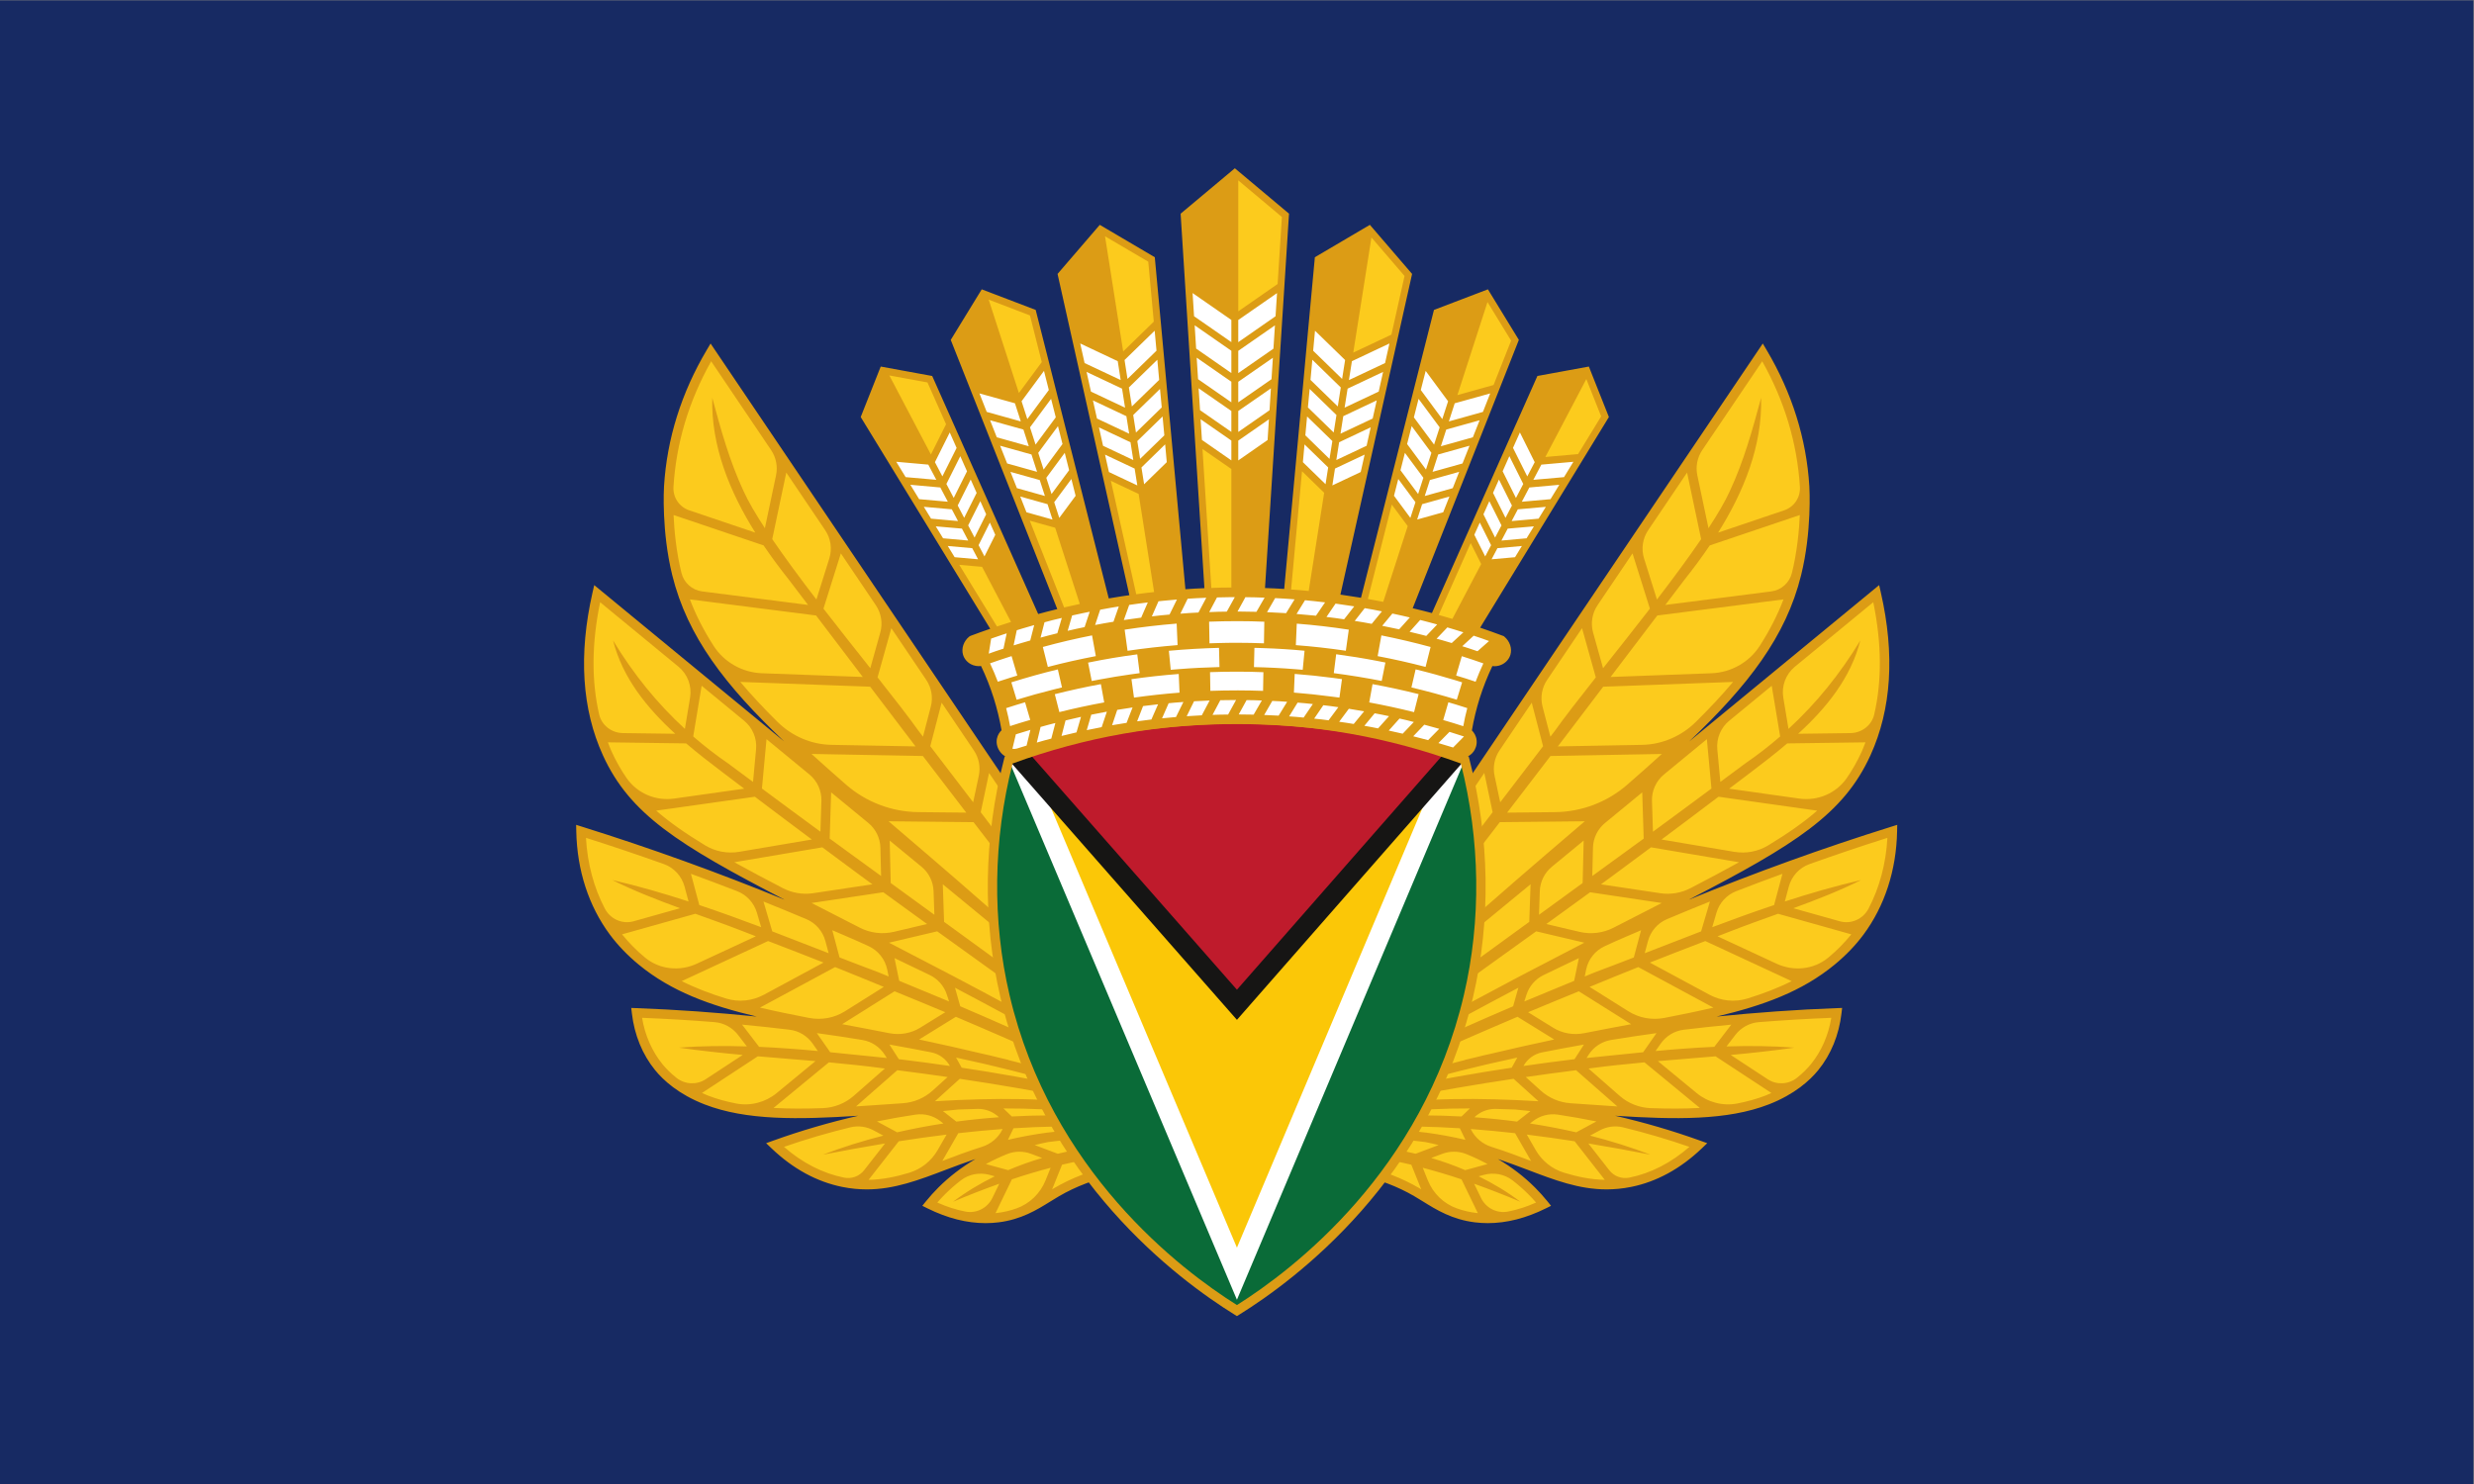 <?xml version="1.0" encoding="UTF-8" standalone="no"?>
<!-- Created with Inkscape (http://www.inkscape.org/) -->

<svg
   version="1.1"
   id="svg2"
   xml:space="preserve"
   width="480"
   height="288"
   viewBox="0 0 480 288"
   sodipodi:docname="0cd94803c31abfb16f0cc167098e4059.eps"
   xmlns:inkscape="http://www.inkscape.org/namespaces/inkscape"
   xmlns:sodipodi="http://sodipodi.sourceforge.net/DTD/sodipodi-0.dtd"
   xmlns="http://www.w3.org/2000/svg"
   xmlns:svg="http://www.w3.org/2000/svg"><rect x="0" y="0" width="480" height="288" fill="#808080" stroke="none"/><defs
     id="defs6" /><sodipodi:namedview
     id="namedview4"
     pagecolor="#ffffff"
     bordercolor="#666666"
     borderopacity="1.0"
     inkscape:pageshadow="2"
     inkscape:pageopacity="0.0"
     inkscape:pagecheckerboard="0" /><g
     id="g8"
     inkscape:groupmode="layer"
     inkscape:label="ink_ext_XXXXXX"
     transform="matrix(1.333,0,0,-1.333,0,288)"><g
       id="g10"
       transform="scale(0.1)"><path
         d="M 3600,0 H 0 V 2160 H 3600 V 0"
         style="fill:#172a63;fill-opacity:1;fill-rule:nonzero;stroke:none"
         id="path12" /><path
         d="m 1736.06,608.18 c -233.76,346.531 -467.69,692.9 -701.45,1039.43 -21.96,-37.37 -55.704,-105.57 -61.278,-195.42 0,0 -3.965,-63.72 11.84,-127.49 42.688,-173.41 215.078,-279.99 495.518,-531.981 -203.8,167.812 -407.76,335.761 -611.561,503.571 -26.316,-115.47 -4.719,-190.04 14.633,-232.46 53.547,-117.228 164.518,-153.932 492.028,-326.049 -40.12,19.891 -81.5,39.469 -124.16,58.578 -141.08,63.301 -277.31,113.629 -405.989,153.801 0.652,-32.308 7.023,-91.488 47.64,-146.172 7.387,-10.008 20.223,-25.558 40.875,-42.617 83.564,-68.691 195.034,-79.262 358.424,-111.68 33.83,-6.781 84.25,-17.351 146.01,-32.191 -185.28,43.441 -358.32,62.66 -512,68.379 2.008,-17.457 8.394,-49.578 32.301,-78.988 6.898,-8.469 27.265,-31.559 69.109,-47.743 91.2,-35.41 219.55,-13.109 367.11,-6.957 -41.1,-3.609 -87.93,-10.031 -138.55,-21.41 -48.4,-10.761 -91.36,-23.961 -128.59,-37.293 20.99,-20 53.96,-45.027 99.27,-54.226 72.6,-14.641 126.29,20.578 203.46,44.929 25.78,8.168 57.45,15.899 95.04,20.887 v -0.156 c -43.62,-8.41 -105.2,-28.363 -154.98,-78.082 -6.5,-6.371 -12.21,-12.899 -17.59,-19.418 23.49,-11.633 58.79,-24.59 99.24,-19.602 38.55,4.68 62.04,23.352 85.72,37.231 35.91,20.898 93.96,43.301 187.53,42.379 7.6,9.941 24.83,35.379 26.87,71.558 1.73,33.41 -10.35,58.391 -16.47,69.192"
         style="fill:#fccb1d;fill-opacity:1;fill-rule:nonzero;stroke:none"
         id="path14" /><path
         d="m 1722.17,474.27 c -75.36,0.109 -137.79,-14.29 -187.55,-43.321 -1.08,-0.629 -2.18,-1.328 -3.26,-1.98 l 14.45,35.89 c 53.18,12.789 107.58,19.7 163.3,17.973 -7.87,0.066 -35.72,1.25 -66.61,12.809 -34.55,-2.082 -69.22,-6.602 -102.94,-14.832 l -33.47,12.621 c 6.26,1.609 12.64,3.058 19.14,4.371 32.53,4.347 66.26,5.898 100.88,5.039 -7.89,3.879 -15.72,8.551 -23.34,14.09 -26.7,-0.25 -52.84,-2 -78.3,-5.348 l -0.03,0.156 c -0.52,-0.097 -1.01,-0.25 -1.53,-0.347 -19.02,-2.563 -37.65,-6.051 -55.89,-10.36 l 8.13,16.867 c 41.04,2.622 82.15,3.43 123.31,2.211 -5.87,4.61 -11.49,9.86 -16.84,15.68 -36.27,1.32 -72.65,1.262 -108.92,-0.719 l -12.18,11.7 c 18.99,0.019 38.19,-0.34 57.53,-1.29 19.67,-0.96 39.4,-2.531 59.06,-4.66 -3.79,4.551 -7.45,9.371 -10.8,14.66 -15.86,1.5 -31.74,2.981 -47.58,3.758 -42.34,2.082 -83.87,1.473 -123.86,-0.218 v 0.07 c -0.5,-0.039 -1,-0.11 -1.49,-0.149 -11.03,-0.48 -21.82,-1.082 -32.57,-1.691 l 36.14,32.672 c 55.47,-8.231 110.72,-17.922 165.85,-28.301 -3.13,5.52 -5.95,11.188 -8.33,17.051 -51.35,10.379 -102.92,19.687 -154.75,27.418 l -8.15,14.711 c 12.8,-2.762 25.58,-5.551 38.31,-8.5 5.24,-1.25 10.47,-2.442 15.71,-3.711 36.17,-8.602 72.35,-18.199 108.19,-28.352 -2.02,5.153 -3.71,10.434 -5.15,15.782 -26.91,7.449 -53.97,14.621 -81.1,21.289 l 0.06,0.222 c -6.03,1.5 -12.07,2.809 -18.1,4.278 -3.01,0.722 -6.02,1.55 -9.02,2.25 -2.65,0.621 -5.33,1.16 -7.99,1.769 -31.67,7.563 -63.21,14.652 -94.69,21.32 l 53.48,33.063 c 51.51,-21.871 102.76,-44.34 153.87,-67.141 -0.89,5.871 -1.46,11.801 -1.7,17.782 -48.33,22.136 -96.89,43.796 -145.79,64.66 l -7.63,27 c 51.69,-27.274 102.8,-54.961 153.28,-82.672 0.08,5.058 0.4,10.129 0.93,15.211 -50.14,27.48 -100.86,54.929 -152.13,81.949 -4.57,2.41 -8.79,4.602 -13.29,6.961 l 0.02,0.027 c -0.3,0.153 -0.6,0.293 -0.9,0.442 -29.7,15.59 -57.71,30.14 -83.94,43.66 l 70.11,16.539 c 58.73,-42.399 124.32,-89.449 183.05,-131.309 1.15,5.41 2.54,10.782 4.22,16.121 l -177.24,128.989 -1.89,54.73 104.05,-85.66 c 28.05,-25.211 55.87,-50.801 83.42,-76.512 1.99,4.321 4.15,8.59 6.5,12.801 -26.7,24.891 -53.69,49.66 -80.86,74.082 -64.43,57.879 -123.65,108.52 -175.88,153.188 -5.52,4.711 -10.75,9.203 -16.13,13.8 l 123.71,-1.308 c 52.83,-68.832 112.51,-146.391 165.6,-215.172 3.24,4.101 6.69,8.101 10.33,11.992 -53.05,69.961 -112.8,148.539 -165.51,217.668 l 12.14,57.181 290.46,-430.341 c 7.92,-14.09 17.06,-36.867 15.54,-65.438 -1.53,-28.863 -13.16,-51 -23.44,-65.171 z m -242.68,-73.051 c -9.03,-3.231 -18.97,-5.68 -30.31,-6.867 -0.06,0.078 -0.05,0.07 -0.11,0.148 l 23.72,49.059 c 18.64,6.273 37.45,11.851 56.38,16.851 l -7.36,-18.301 c -7.66,-19.031 -23,-33.988 -42.32,-40.89 z m -35.12,15.191 c -7.1,-14.699 -23.2,-22.879 -39.23,-19.781 -13.43,2.59 -27.08,6.961 -40.91,13.16 3.64,4.172 7.45,8.25 11.38,12.18 7.23,7.222 14.94,13.953 23.08,20.23 11.73,9.051 27.18,11.781 41.47,7.891 l 7.72,-2.102 c -21.32,-10.449 -41.72,-22.656 -60.72,-37.058 22.19,9.41 44.63,18.121 67.24,26.211 z m 21.36,63.891 c 11.22,4.519 23.77,4.66 35.09,0.39 l 16,-6.031 c -16.84,-4.969 -33.34,-10.871 -49.4,-17.719 l -32.47,8.84 c 9.82,5.328 20.07,10.188 30.78,14.52 z m -94.21,-10.031 v 0 l 23.27,40.468 c 21.49,2.442 43.01,4.481 64.55,6.082 l -0.18,-0.379 c -6,-12.441 -17.05,-21.543 -30.24,-25.671 -0.07,-0.02 -0.14,-0.04 -0.2,-0.059 -20.51,-6.441 -39.15,-13.57 -57.2,-20.441 z m -107.28,-27.438 43.88,56.137 c 23.18,3.621 46.38,6.89 69.62,9.742 l -12.95,-22.531 c -9.1,-15.828 -23.88,-27.68 -41.34,-33 -19.56,-5.95 -38.91,-9.989 -59.21,-10.348 z m -6.55,13.977 c -6.89,-8.821 -18.18,-12.989 -29.15,-10.77 v 0 c -31.17,6.313 -60.56,21.359 -87.49,44.801 31.66,11 64.06,20.5 96.69,28.441 11.48,2.789 23.61,1.078 34.02,-4.543 l 13.95,-7.539 c -29.77,-7.609 -59.13,-16.738 -87.86,-27.711 30.04,5.864 60.15,11.34 90.32,16.313 z m 114.75,86.113 c 7.34,0.808 14.67,1.637 22,2.289 9.43,0.398 18.96,0.68 28.57,0.891 11.51,0.25 22.66,-4.161 30.96,-12.133 v 0 c -20.76,-1.489 -41.44,-3.617 -62.02,-6.348 z m 0.7,-18.051 c -22.62,-3.461 -45.09,-7.73 -67.35,-12.851 l -29.34,15.839 c 18.66,3.813 37.47,7.141 56.35,9.95 12.92,1.921 26.07,-1.75 36.35,-9.809 z m -127.2,24.848 60.11,52.742 c 0.79,-0.121 1.59,-0.211 2.38,-0.332 23.65,-2.969 47.25,-6.231 70.84,-9.629 l -21.81,-19.711 c -11.96,-10.82 -27.22,-17.32 -43.31,-18.418 -7.51,-0.512 -14.92,-1.031 -22.2,-1.539 -15.71,-1.113 -30.98,-2.152 -46.01,-3.113 z m -120.05,-2.207 80.56,66.379 c 27.19,-2.469 54.35,-5.371 81.49,-9 l -45.37,-39.801 c -12.55,-11.008 -28.59,-17.289 -45.27,-17.879 -25.03,-0.883 -48.86,-0.949 -71.41,0.301 z m -95.39,17.976 c -3.1,1.211 -5.94,2.492 -8.81,3.774 l 81.34,53.41 c 27.97,-2.41 55.95,-4.602 83.91,-7 l -56.36,-46.453 c -16.49,-13.59 -38.23,-19.309 -59.21,-15.239 -14.38,2.801 -28.05,6.54 -40.87,11.508 z m -66.293,45.731 c -15.238,18.722 -25.426,41.922 -29.672,67.5 35.215,-1.41 70.385,-3.508 105.485,-6.289 13.57,-1.078 26.04,-7.95 34.31,-18.758 l 12.72,-16.613 c -32.93,1.019 -65.88,0.82 -98.855,-1.739 30.895,-4.511 61.825,-7.789 92.775,-10.66 l -53.91,-35.398 c -13.09,-8.602 -30.216,-7.66 -42.486,2.066 -8.937,7.082 -15.578,14.024 -20.367,19.891 z m 218.643,29.902 7.5,-10.73 c -28.48,2.64 -56.99,4.8 -85.52,6.097 l -24.73,32.313 c 23.09,-2.18 46.14,-4.653 69.14,-7.422 13.56,-1.629 25.78,-9.059 33.61,-20.258 z m -125.83,65.598 c -23.25,7.14 -44.81,15.351 -64.793,25.41 l 125.703,58.359 c 26.96,-10.328 53.88,-20.738 80.72,-31.347 l -86.73,-46.782 c -16.81,-9.07 -36.63,-11.238 -54.9,-5.64 z M 938.566,766.68 c -12.664,10.422 -23.511,21.781 -33.171,33.558 l 106.645,29.973 c 23.32,-8.383 46.66,-16.672 69.76,-25.691 6.13,-2.321 12.2,-4.79 18.32,-7.122 l -86.05,-39.949 c -24.457,-11.347 -53.582,-8.57 -74.515,8.43 -0.328,0.262 -0.66,0.531 -0.989,0.801 z M 852.91,940.73 c 37.91,-11.968 75.61,-24.8 113.16,-38.109 14.903,-5.281 26.227,-17.609 30.317,-32.891 l 5.793,-21.652 c -36.52,11.863 -73.391,22.594 -110.922,31.211 32.101,-15.961 65.219,-28.828 98.562,-41.019 l -67.527,-18.981 c -16.563,-4.648 -33.953,3.133 -41.93,18.383 -16.054,30.668 -25.441,65.617 -27.453,103.058 z m 248.73,-108.921 6.23,-21.149 c -29.85,11.281 -59.83,22.102 -90.04,32.219 l -12.18,45.5 c 22.53,-8.219 44.96,-16.641 67.29,-25.289 13.9,-5.379 24.49,-16.981 28.7,-31.281 z m 99.73,-41.36 4.71,-17.66 c -27.33,10.641 -54.66,21.293 -82.05,31.762 l -12.81,43.48 c 20.94,-8.371 41.75,-16.929 62.47,-25.672 13.66,-5.757 23.85,-17.578 27.68,-31.91 z m -132.55,114.781 128.11,21.711 c 18.11,-13.441 36.18,-26.953 54.34,-40.332 5.81,-4.257 12.03,-8.82 18.49,-13.531 l -86.29,-12.957 c -15.07,-2.262 -30.52,0.348 -44.04,7.391 -26.06,13.547 -49.51,26.008 -70.61,37.718 z m -113.734,75.11 143.634,20.25 c 27.56,-20.86 55.17,-41.649 82.89,-62.281 l -105.84,-17.938 c -17.01,-2.883 -34.6,0.418 -49.34,9.367 -28.629,17.391 -52.028,33.742 -71.344,50.602 z m -65,86.29 c -1.957,4.29 -3.543,8.77 -5.281,13.16 l 113.847,-1.54 c 17.188,-14.65 34.968,-28.41 52.298,-41.51 10.71,-8.21 21.53,-16.26 32.27,-24.42 L 981.078,997.898 c -26.851,-3.789 -53.723,7.712 -69.152,30.012 -8.289,11.98 -15.469,24.75 -21.84,38.72 z m -16.609,217.17 114.105,-93.94 c 13.228,-10.9 19.648,-28.02 16.838,-44.93 l -7.568,-45.56 c -40.582,37.34 -75.043,79.97 -104.551,128.7 13.867,-54.52 49.367,-98.25 90.512,-135.83 l -76.325,1.03 c -16.308,0.23 -30.769,11.3 -34.437,27.19 -11.297,48.96 -10.887,103.61 1.426,163.34 z m 147.773,-121.66 61.92,-50.98 c 12.28,-10.11 18.75,-25.65 17.28,-41.5 l -4.41,-47.51 c -11.95,8.9 -24,17.69 -35.89,26.66 -18.08,12.39 -35.08,25.59 -51.18,39.54 z m 94.41,-77.73 62.43,-51.4 c 11.49,-9.45 17.94,-23.71 17.46,-38.58 l -1.42,-44.758 c -28.49,20.84 -56.83,41.84 -85.15,62.858 z m -38.15,83.34 189.03,-6.97 c 31.61,-41.62 57.19,-75.31 57.19,-75.31 2.78,-3.64 5.9,-7.72 8.85,-11.59 l -122.44,2.24 c -29.48,0.54 -57.47,12.68 -78.44,33.41 -20.04,19.82 -38.12,39.08 -54.19,58.22 z m -73.38,120.15 183.67,-23.44 c 20.06,-26.41 44.95,-59.19 67.97,-89.5 l -146.64,5.4 c -28.59,1.05 -55.06,15.9 -70.52,39.96 -14.09,21.93 -25.59,44.25 -34.48,67.58 z m -12.267,38.49 c -7.5,30.42 -10.437,60.98 -11.488,84.34 l 131.055,-44.25 c 11.74,-17.35 24.15,-34.05 36.82,-49.94 0,0 11.18,-14.73 27.88,-36.71 l -154.07,19.67 c -14.66,1.86 -26.654,12.55 -30.197,26.89 z m -11.617,125.37 c 3.906,63.51 22.344,124.96 54.844,182.8 l 87.26,-129.28 c 7.27,-10.78 9.86,-24.04 7.18,-36.76 l -16.24,-76.95 c -13.27,20.29 -24.11,38.71 -31,53.89 -20.21,43.29 -32.95,88.98 -45.61,136.01 -1.8,-70.34 25.4,-136.93 62.62,-196.36 l -96.24,32.5 c -14.47,4.89 -23.837,18.91 -22.814,34.15 z m 226.814,-104.33 -18.76,-59.7 c -23.42,30.52 -45.64,60.54 -64.31,87.89 l 20.45,96.92 56.62,-83.89 c 8.18,-12.1 10.38,-27.28 6,-41.22 z m 74.19,-107.83 -14.53,-51.89 c -21.73,27.46 -45.19,57.03 -68.17,86.72 l 25.3,80.46 50.96,-75.5 c 7.88,-11.68 10.23,-26.22 6.44,-39.79 z m 66.9,-68.87 c 7.71,-11.43 10.14,-25.63 6.66,-38.97 l -11.4,-43.73 c -1.93,2.51 -4.03,5.26 -5.88,7.67 -14.52,20.41 -35.9,47.82 -60.25,78.66 l 20.06,71.64 z m -65.71,-285.558 -74.7,54.367 c -0.05,0.102 -0.09,0.18 -0.14,0.281 l 2.14,67.14 54.22,-44.64 c 10.76,-8.859 17.14,-21.961 17.48,-35.89 z m -50.93,132.968 c -17.69,15.44 -34.45,30.29 -50.33,44.74 l 162.06,-2.97 c 18.72,-24.49 40.14,-52.47 63.16,-82.469 l -69.88,0.739 c -38.62,0.41 -75.9,14.57 -105.01,39.96 z m 46.78,-273.019 c -18.82,7.02 -37.58,14.231 -56.32,21.488 l -10.56,39.61 c 12.43,-5.41 25.03,-10.578 37.37,-16.11 5.16,-2.32 10.32,-4.679 15.49,-7.058 13.89,-6.41 23.96,-18.981 27.06,-33.961 l 2.11,-10.199 c -5.06,2.05 -10.08,4.187 -15.15,6.23 z m -172.15,-51.531 109.37,59 c 23.69,-9.418 47.24,-19.199 70.84,-28.84 l -56.48,-35.5 c -15.48,-9.73 -34.16,-13.18 -52.11,-9.719 -25.41,4.91 -49.24,9.789 -71.62,15.059 z m 148.99,-47.121 c 13.39,-2.188 25.21,-10.02 32.55,-21.438 l 3.08,-4.793 c -27.44,2.793 -54.9,5.692 -82.38,8.383 l -19.43,27.82 c 22.13,-3 44.18,-6.371 66.18,-9.972 z m 100.5,-18.078 c 11.45,-2.282 21.29,-9.563 26.95,-19.77 v 0 c -24.02,3.449 -48.07,6.719 -72.16,9.617 -0.71,0.071 -1.43,0.153 -2.14,0.223 l -13.73,21.348 c 20.42,-3.61 40.79,-7.379 61.08,-11.418 z m -46.82,104.168 -6.84,33.07 51.27,-24.617 c 11.86,-5.703 20.87,-16.012 24.91,-28.532 l 3.21,-9.941 c -24.19,10 -48.37,20.012 -72.55,30.02 z m -6.79,-15.227 c 24.62,-10.121 49.3,-20.121 73.82,-30.473 l -36.49,-22.558 c -13.49,-8.34 -29.64,-11.031 -45.2,-7.922 -0.08,0.012 -0.16,0.031 -0.24,0.043 -23.82,4.738 -46.39,8.969 -68.08,13.027 z m -7.06,219.457 46.38,-38.187 c 10.63,-8.743 16.99,-21.633 17.47,-35.391 l 1.19,-34.492 -63.54,46.242 z m 54.38,-121.5 -48.38,-11.41 c -16.65,-3.93 -34.21,-1.777 -49.44,6.031 -10.66,5.461 -21.05,10.789 -31.06,15.91 -13.62,6.969 -26.63,13.629 -39.16,20.059 l 104.3,15.652 c 19.42,-14.14 40.87,-29.711 63.74,-46.242 z m 75.33,215.861 -8.22,-38.662 c -22.79,29.882 -43.97,57.602 -62.42,81.682 l 16.52,63.37 46.95,-69.56 c 7.29,-10.8 9.87,-24.09 7.17,-36.83 z m 317.1,-419.041 -707.51,1048.291 -5.55,-9.35 c -37.026,-62.48 -57.96,-129.25 -62.218,-198.45 -0.16,-2.64 -3.808,-65.42 11.996,-129.5 22.032,-89.33 76.802,-160.16 162.792,-241.95 l -276.374,227.55 -2.484,-10.88 c -20.539,-90.15 -15.445,-169.87 15.133,-236.91 39.074,-85.68 109.347,-129.879 264.455,-210.269 -96.37,39.398 -194.881,75.07 -294.291,106.16 l -9.125,2.859 0.187,-9.578 c 1.149,-56.711 18.055,-108.652 48.895,-150.203 11.597,-15.629 25.781,-30.379 42.14,-43.828 47.329,-38.922 103.204,-59.332 171.674,-75.531 -58.02,5.91 -116.283,10.121 -174.674,12.269 l -8.015,0.301 0.922,-7.969 c 3.64,-31.34 15.332,-59.902 33.808,-82.59 11.895,-14.621 34.039,-35.121 71.989,-49.871 60.74,-23.59 136.61,-22.14 223.65,-16.539 -41.78,-9.57 -83.33,-21.66 -123.58,-36.152 l -10.48,-3.77 8.06,-7.699 c 31.09,-29.629 65.62,-48.469 102.65,-55.961 12.43,-2.519 24.3,-3.629 35.79,-3.629 40.09,0 75.72,13.578 115.57,28.77 13.59,5.191 27.81,10.422 42.59,15.441 -19.89,-11.711 -37.93,-25.473 -53.9,-41.422 -6.35,-6.34 -12.41,-13.078 -18.02,-19.98 l -5.41,-6.688 7.71,-3.82 c 28.72,-14.231 57.01,-21.402 84.35,-21.402 6.29,0 12.54,0.382 18.73,1.14 33.25,4.09 55.89,18.141 75.86,30.539 4.21,2.602 8.33,5.16 12.47,7.571 48.37,28.222 110.58,41.992 183.97,41.41 l 3.44,-0.028 2.1,2.731 c 11.9,15.539 26.47,41.25 28.29,75.539 1.7,31.879 -8.47,57.25 -17.59,73.398"
         style="fill:#dc9c15;fill-opacity:1;fill-rule:nonzero;stroke:none"
         id="path16" /><path
         d="m 1863.94,608.18 c 233.76,346.531 467.69,692.9 701.45,1039.43 21.96,-37.37 55.7,-105.57 61.28,-195.42 0,0 3.96,-63.72 -11.84,-127.49 -42.69,-173.41 -215.08,-279.99 -495.52,-531.981 203.8,167.812 407.76,335.761 611.56,503.571 26.32,-115.47 4.72,-190.04 -14.63,-232.46 -53.55,-117.228 -164.52,-153.932 -492.03,-326.049 40.12,19.891 81.5,39.469 124.16,58.578 141.08,63.301 277.31,113.629 405.99,153.801 -0.65,-32.308 -7.03,-91.488 -47.64,-146.172 -7.39,-10.008 -20.22,-25.558 -40.87,-42.617 -83.57,-68.691 -195.04,-79.262 -358.43,-111.68 -33.83,-6.781 -84.25,-17.351 -146.01,-32.191 185.28,43.441 358.32,62.66 512,68.379 -2.01,-17.457 -8.39,-49.578 -32.3,-78.988 -6.9,-8.469 -27.27,-31.559 -69.11,-47.743 -91.2,-35.41 -219.55,-13.109 -367.11,-6.957 41.1,-3.609 87.93,-10.031 138.55,-21.41 48.4,-10.761 91.36,-23.961 128.59,-37.293 -20.99,-20 -53.96,-45.027 -99.27,-54.226 -72.6,-14.641 -126.29,20.578 -203.46,44.929 -25.78,8.168 -57.45,15.899 -95.04,20.887 v -0.156 c 43.62,-8.41 105.2,-28.363 154.98,-78.082 6.5,-6.371 12.21,-12.899 17.59,-19.418 -23.49,-11.633 -58.79,-24.59 -99.24,-19.602 -38.55,4.68 -62.04,23.352 -85.72,37.231 -35.91,20.898 -93.96,43.301 -187.53,42.379 -7.6,9.941 -24.83,35.379 -26.87,71.558 -1.73,33.41 10.35,58.391 16.47,69.192"
         style="fill:#fccb1d;fill-opacity:1;fill-rule:nonzero;stroke:none"
         id="path18" /><path
         d="m 1854.39,539.441 c -1.52,28.571 7.62,51.348 15.54,65.438 l 290.46,430.341 12.14,-57.181 c -52.71,-69.129 -112.46,-147.707 -165.51,-217.668 3.65,-3.891 7.09,-7.891 10.33,-11.992 53.09,68.781 112.77,146.34 165.6,215.172 l 123.71,1.308 c -5.38,-4.597 -10.61,-9.089 -16.13,-13.8 -52.23,-44.668 -111.45,-95.309 -175.88,-153.188 -27.17,-24.422 -54.16,-49.191 -80.86,-74.082 2.35,-4.211 4.51,-8.48 6.5,-12.801 27.55,25.711 55.37,51.301 83.42,76.512 l 104.05,85.66 -1.89,-54.73 -177.24,-128.989 c 1.68,-5.339 3.07,-10.711 4.22,-16.121 58.73,41.86 124.32,88.91 183.05,131.309 l 70.11,-16.539 c -26.23,-13.52 -54.24,-28.07 -83.94,-43.66 -0.3,-0.149 -0.6,-0.289 -0.9,-0.442 l 0.02,-0.027 c -4.5,-2.359 -8.71,-4.551 -13.29,-6.961 -51.27,-27.02 -101.99,-54.469 -152.13,-81.949 0.53,-5.082 0.85,-10.153 0.93,-15.211 50.48,27.711 101.59,55.398 153.28,82.672 l -7.63,-27 c -48.9,-20.864 -97.46,-42.524 -145.79,-64.66 -0.24,-5.981 -0.81,-11.911 -1.7,-17.782 51.11,22.801 102.36,45.27 153.87,67.141 l 53.48,-33.063 c -31.48,-6.668 -63.02,-13.757 -94.69,-21.32 -2.66,-0.609 -5.34,-1.148 -7.99,-1.769 -3,-0.7 -6.01,-1.528 -9.02,-2.25 -6.03,-1.469 -12.07,-2.778 -18.1,-4.278 l 0.06,-0.222 c -27.13,-6.668 -54.19,-13.84 -81.1,-21.289 -1.44,-5.348 -3.13,-10.629 -5.15,-15.782 35.84,10.153 72.02,19.75 108.19,28.352 5.24,1.269 10.47,2.461 15.71,3.711 12.73,2.949 25.51,5.738 38.31,8.5 l -8.15,-14.711 c -51.83,-7.731 -103.4,-17.039 -154.75,-27.418 -2.38,-5.863 -5.2,-11.531 -8.33,-17.051 55.13,10.379 110.38,20.07 165.85,28.301 l 36.14,-32.672 c -10.75,0.609 -21.54,1.211 -32.57,1.691 -0.49,0.039 -0.99,0.11 -1.48,0.149 l -0.01,-0.07 c -39.99,1.691 -81.52,2.3 -123.86,0.218 -15.84,-0.777 -31.72,-2.258 -47.58,-3.758 -3.35,-5.289 -7,-10.109 -10.8,-14.66 19.66,2.129 39.39,3.7 59.06,4.66 19.34,0.95 38.54,1.309 57.53,1.29 l -12.18,-11.7 c -36.27,1.981 -72.65,2.039 -108.92,0.719 -5.35,-5.82 -10.97,-11.07 -16.84,-15.68 41.16,1.219 82.27,0.411 123.31,-2.211 l 8.13,-16.867 c -18.24,4.309 -36.87,7.797 -55.89,10.36 -0.52,0.097 -1.01,0.25 -1.53,0.347 l -0.03,-0.156 c -25.46,3.348 -51.6,5.098 -78.3,5.348 -7.62,-5.539 -15.45,-10.211 -23.34,-14.09 34.62,0.859 68.35,-0.692 100.88,-5.039 6.5,-1.313 12.88,-2.762 19.14,-4.371 l -33.47,-12.621 c -33.72,8.23 -68.39,12.75 -102.94,14.832 -30.89,-11.559 -58.74,-12.743 -66.61,-12.809 55.72,1.727 110.12,-5.184 163.3,-17.973 l 14.45,-35.89 c -1.08,0.652 -2.18,1.351 -3.26,1.98 -49.76,29.031 -112.19,43.43 -187.55,43.321 -10.28,14.171 -21.91,36.308 -23.44,65.171 z m 223.8,-97.332 -7.36,18.301 c 18.93,-5 37.74,-10.578 56.38,-16.851 l 23.72,-49.059 c -0.06,-0.078 -0.05,-0.07 -0.11,-0.148 -11.34,1.187 -21.28,3.636 -30.31,6.867 -19.32,6.902 -34.66,21.859 -42.32,40.89 z m 67.41,-4.968 c 22.61,-8.09 45.05,-16.801 67.24,-26.211 -19,14.402 -39.4,26.609 -60.72,37.058 l 7.72,2.102 c 14.29,3.89 29.74,1.16 41.47,-7.891 8.14,-6.277 15.85,-13.008 23.08,-20.23 3.93,-3.93 7.74,-8.008 11.38,-12.18 -13.83,-6.199 -27.48,-10.57 -40.91,-13.16 -16.03,-3.098 -32.13,5.082 -39.23,19.781 z m 19.45,28.64 -32.47,-8.84 c -16.06,6.848 -32.56,12.75 -49.4,17.719 l 16,6.031 c 11.32,4.27 23.87,4.129 35.09,-0.39 10.71,-4.332 20.96,-9.192 30.78,-14.52 z m 6.23,24.93 c -0.06,0.019 -0.13,0.039 -0.2,0.059 -13.19,4.128 -24.24,13.23 -30.24,25.671 l -0.18,0.379 c 21.54,-1.601 43.06,-3.64 64.55,-6.082 l 23.27,-40.468 v 0 c -18.05,6.871 -36.69,14 -57.2,20.441 z m 105.27,-37.531 c -17.46,5.32 -32.23,17.172 -41.34,33 l -12.95,22.531 c 23.24,-2.852 46.44,-6.121 69.62,-9.742 l 43.88,-56.137 c -20.3,0.359 -39.65,4.398 -59.21,10.348 z m 35.28,42.621 c 30.17,-4.973 60.28,-10.449 90.32,-16.313 -28.73,10.973 -58.09,20.102 -87.86,27.711 l 13.95,7.539 c 10.41,5.621 22.54,7.332 34.02,4.543 32.63,-7.941 65.03,-17.441 96.69,-28.441 -26.93,-23.442 -56.32,-38.488 -87.49,-44.801 v 0 c -10.97,-2.219 -22.26,1.949 -29.15,10.77 z m -103.78,31.82 c -20.58,2.731 -41.26,4.859 -62.01,6.348 v 0 c 8.29,7.972 19.44,12.383 30.95,12.133 9.61,-0.211 19.14,-0.493 28.57,-0.891 7.33,-0.652 14.67,-1.481 22,-2.289 z m 22.8,0.379 c 10.28,8.059 23.43,11.73 36.35,9.809 18.88,-2.809 37.69,-6.137 56.35,-9.95 l -29.34,-15.839 c -22.26,5.121 -44.73,9.39 -67.35,12.851 z m 77.2,24.832 c -7.28,0.508 -14.69,1.027 -22.2,1.539 -16.09,1.098 -31.35,7.598 -43.31,18.418 l -21.81,19.711 c 23.59,3.398 47.19,6.66 70.84,9.629 0.79,0.121 1.59,0.211 2.38,0.332 l 60.11,-52.742 c -15.03,0.961 -30.3,2 -46.01,3.113 z m 94.65,-5.621 c -16.68,0.59 -32.72,6.871 -45.27,17.879 l -45.37,39.801 c 27.14,3.629 54.3,6.531 81.49,9 l 80.56,-66.379 c -22.55,-1.25 -46.38,-1.184 -71.41,-0.301 z m 125.93,6.769 c -20.98,-4.07 -42.72,1.649 -59.21,15.239 l -56.36,46.453 c 27.96,2.398 55.94,4.59 83.91,7 l 81.34,-53.41 c -2.87,-1.282 -5.71,-2.563 -8.81,-3.774 -12.82,-4.968 -26.49,-8.707 -40.87,-11.508 z m 86.8,37.348 c -12.27,-9.726 -29.4,-10.668 -42.48,-2.066 l -53.92,35.398 c 30.95,2.871 61.88,6.149 92.77,10.66 -32.97,2.559 -65.92,2.758 -98.85,1.739 l 12.72,16.613 c 8.27,10.808 20.74,17.68 34.31,18.758 35.1,2.781 70.27,4.879 105.49,6.289 -4.25,-25.578 -14.44,-48.778 -29.68,-67.5 -4.79,-5.867 -11.42,-12.809 -20.36,-19.891 z m -164.67,70.051 c 23,2.769 46.05,5.242 69.14,7.422 l -24.73,-32.313 c -28.53,-1.297 -57.04,-3.457 -85.52,-6.097 l 7.5,10.73 c 7.83,11.199 20.05,18.629 33.61,20.258 z m 37.32,50.98 -86.73,46.782 c 26.84,10.609 53.76,21.019 80.72,31.347 l 125.7,-58.359 c -19.98,-10.059 -41.54,-18.27 -64.79,-25.41 -18.27,-5.598 -38.09,-3.43 -54.9,5.64 z m 172.37,53.52 c -20.94,-17 -50.06,-19.777 -74.52,-8.43 l -86.05,39.949 c 6.12,2.332 12.19,4.801 18.32,7.122 23.1,9.019 46.44,17.308 69.76,25.691 l 106.65,-29.973 c -9.66,-11.777 -20.51,-23.136 -33.18,-33.558 -0.33,-0.27 -0.65,-0.539 -0.98,-0.801 z m 59.19,71.793 c -7.98,-15.25 -25.37,-23.031 -41.93,-18.383 l -67.53,18.981 c 33.34,12.191 66.46,25.058 98.56,41.019 -37.53,-8.617 -74.4,-19.348 -110.92,-31.211 l 5.79,21.652 c 4.09,15.282 15.42,27.61 30.32,32.891 37.55,13.309 75.25,26.141 113.16,38.109 -2.01,-37.441 -11.4,-72.39 -27.45,-103.058 z m -192.58,25.418 c 22.33,8.648 44.76,17.07 67.29,25.289 l -12.18,-45.5 c -30.21,-10.117 -60.19,-20.938 -90.03,-32.219 l 6.22,21.149 c 4.21,14.3 14.8,25.902 28.7,31.281 z m -100.75,-40.731 c 20.72,8.743 41.53,17.301 62.47,25.672 l -12.81,-43.48 c -27.39,-10.469 -54.72,-21.121 -82.05,-31.762 l 4.71,17.66 c 3.83,14.332 14.02,26.153 27.68,31.91 z m 34.26,45.153 c -13.52,-7.043 -28.97,-9.653 -44.04,-7.391 l -86.29,12.957 c 6.46,4.711 12.68,9.274 18.49,13.531 18.16,13.379 36.23,26.891 54.34,40.332 l 128.11,-21.711 c -21.1,-11.71 -44.55,-24.171 -70.61,-37.718 z m 113,62.226 c -14.74,-8.949 -32.33,-12.25 -49.34,-9.367 l -105.84,17.938 c 27.72,20.632 55.33,41.421 82.89,62.281 l 143.63,-20.25 c -19.31,-16.86 -42.71,-33.211 -71.34,-50.602 z m 114.5,98.172 c -15.43,-22.3 -42.3,-33.801 -69.15,-30.012 l -102.14,14.422 c 10.74,8.16 21.56,16.21 32.27,24.42 17.33,13.1 35.11,26.86 52.3,41.51 l 113.84,1.54 c -1.73,-4.39 -3.32,-8.87 -5.28,-13.16 -6.37,-13.97 -13.55,-26.74 -21.84,-38.72 z m 39.88,92.55 c -3.67,-15.89 -18.13,-26.96 -34.44,-27.19 l -76.32,-1.03 c 41.14,37.58 76.64,81.31 90.51,135.83 -29.51,-48.73 -63.97,-91.36 -104.55,-128.7 l -7.57,45.56 c -2.81,16.91 3.61,34.03 16.84,44.93 l 114.11,93.94 c 12.31,-59.73 12.72,-114.38 1.42,-163.34 z m -136.92,-32.11 c -16.1,-13.95 -33.1,-27.15 -51.18,-39.54 -11.89,-8.97 -23.94,-17.76 -35.89,-26.66 l -4.41,47.51 c -1.47,15.85 5,31.39 17.28,41.5 l 61.92,50.98 z m -100.01,-75.82 c -28.32,-21.018 -56.66,-42.018 -85.15,-62.858 l -1.42,44.758 c -0.48,14.87 5.97,29.13 17.46,38.58 l 62.43,51.4 z m -22.72,97 c -20.97,-20.73 -48.96,-32.87 -78.44,-33.41 l -122.44,-2.24 c 2.95,3.87 6.07,7.95 8.85,11.59 0,0 25.58,33.69 57.19,75.31 l 189.03,6.97 c -16.07,-19.14 -34.15,-38.4 -54.19,-58.22 z m 93.09,110.79 c -15.46,-24.06 -41.93,-38.91 -70.52,-39.96 l -146.64,-5.4 c 23.02,30.31 47.91,63.09 67.97,89.5 l 183.67,23.44 c -8.89,-23.33 -20.39,-45.65 -34.48,-67.58 z m 46.75,106.07 c -3.55,-14.34 -15.54,-25.03 -30.2,-26.89 l -154.07,-19.67 c 16.7,21.98 27.88,36.71 27.88,36.71 12.67,15.89 25.08,32.59 36.82,49.94 l 131.06,44.25 c -1.06,-23.36 -3.99,-53.92 -11.49,-84.34 z m 11.62,125.37 c 1.02,-15.24 -8.35,-29.26 -22.82,-34.15 l -96.24,-32.5 c 37.22,59.43 64.42,126.02 62.62,196.36 -12.66,-47.03 -25.4,-92.72 -45.61,-136.01 -6.89,-15.18 -17.73,-33.6 -31,-53.89 l -16.24,76.95 c -2.68,12.72 -0.09,25.98 7.18,36.76 l 87.26,129.28 c 32.5,-57.84 50.94,-119.29 54.85,-182.8 z m -220.82,-63.11 56.62,83.89 20.45,-96.92 c -18.67,-27.35 -40.89,-57.37 -64.31,-87.89 l -18.76,59.7 c -4.38,13.94 -2.18,29.12 6,41.22 z m -73.75,-109.26 50.96,75.5 25.3,-80.46 c -22.98,-29.69 -46.44,-59.26 -68.17,-86.72 l -14.53,51.89 c -3.79,13.57 -1.44,28.11 6.44,39.79 z m -22.53,-33.39 20.06,-71.64 c -24.35,-30.84 -45.73,-58.25 -60.25,-78.66 -1.85,-2.41 -3.95,-5.16 -5.88,-7.67 l -11.4,43.73 c -3.48,13.34 -1.05,27.54 6.66,38.97 z m 15.9,-319.57 c 0.34,13.929 6.72,27.031 17.48,35.89 l 54.22,44.64 2.14,-67.14 c -0.05,-0.101 -0.09,-0.179 -0.14,-0.281 l -74.7,-54.367 z m -55.08,51.75 -69.88,-0.739 c 23.02,29.999 44.44,57.979 63.16,82.469 l 162.06,2.97 c -15.88,-14.45 -32.64,-29.3 -50.33,-44.74 -29.11,-25.39 -66.39,-39.55 -105.01,-39.96 z m 43.08,-239.289 2.11,10.199 c 3.1,14.98 13.17,27.551 27.06,33.961 5.17,2.379 10.33,4.738 15.49,7.058 12.34,5.532 24.94,10.7 37.37,16.11 l -10.56,-39.61 c -18.74,-7.257 -37.5,-14.468 -56.32,-21.488 -5.07,-2.043 -10.09,-4.18 -15.15,-6.23 z m 115.68,-60.36 c -17.95,-3.461 -36.63,-0.011 -52.11,9.719 l -56.48,35.5 c 23.6,9.641 47.15,19.422 70.84,28.84 l 109.37,-59 c -22.38,-5.27 -46.21,-10.149 -71.62,-15.059 z m -11.19,-22.09 -19.43,-27.82 c -27.48,-2.691 -54.94,-5.59 -82.38,-8.383 l 3.08,4.793 c 7.34,11.418 19.16,19.25 32.55,21.438 22,3.601 44.05,6.972 66.18,9.972 z m -105.6,-16.632 -13.73,-21.348 c -0.71,-0.07 -1.43,-0.152 -2.14,-0.223 -24.09,-2.898 -48.14,-6.168 -72.16,-9.617 v 0 c 5.66,10.207 15.5,17.488 26.95,19.77 20.29,4.039 40.66,7.808 61.08,11.418 z m -86.8,62.73 3.2,9.941 c 4.04,12.52 13.05,22.829 24.91,28.532 l 51.27,24.617 -6.84,-33.07 c -24.18,-10.008 -48.36,-20.02 -72.54,-30.02 z m 155.52,-33.09 c -21.69,-4.058 -44.26,-8.289 -68.08,-13.027 -0.08,-0.012 -0.16,-0.031 -0.24,-0.043 -15.56,-3.109 -31.71,-0.418 -45.2,7.922 l -36.49,22.558 c 24.52,10.352 49.2,20.352 73.82,30.473 z m -70.63,205.512 -63.54,-46.242 1.19,34.492 c 0.48,13.758 6.84,26.648 17.47,35.391 l 46.38,38.187 z m 10.86,-13.43 104.3,-15.652 c -12.53,-6.43 -25.54,-13.09 -39.16,-20.059 -10.01,-5.121 -20.4,-10.449 -31.06,-15.91 -15.23,-7.808 -32.79,-9.961 -49.44,-6.031 l -48.38,11.41 c 22.87,16.531 44.32,32.102 63.74,46.242 z m -131.9,206.449 46.95,69.56 16.52,-63.37 c -18.45,-24.08 -39.63,-51.8 -62.42,-81.682 l -8.22,38.662 c -2.7,12.74 -0.12,26.03 7.17,36.83 z M 1840.64,538.711 c 1.82,-34.289 16.39,-60 28.29,-75.539 l 2.1,-2.731 3.44,0.028 c 73.39,0.582 135.6,-13.188 183.97,-41.41 4.14,-2.411 8.26,-4.969 12.47,-7.571 19.97,-12.398 42.61,-26.449 75.86,-30.539 6.19,-0.758 12.44,-1.14 18.73,-1.14 27.34,0 55.63,7.171 84.35,21.402 l 7.71,3.82 -5.41,6.688 c -5.61,6.902 -11.67,13.64 -18.02,19.98 -15.97,15.949 -34.01,29.711 -53.9,41.422 14.78,-5.019 29,-10.25 42.59,-15.441 39.85,-15.192 75.48,-28.77 115.57,-28.77 11.49,0 23.36,1.11 35.79,3.629 37.03,7.492 71.56,26.332 102.65,55.961 l 8.06,7.699 -10.48,3.77 c -40.25,14.492 -81.8,26.582 -123.58,36.152 87.04,-5.601 162.91,-7.051 223.65,16.539 37.95,14.75 60.09,35.25 71.99,49.871 18.48,22.688 30.17,51.25 33.81,82.59 l 0.92,7.969 -8.02,-0.301 c -58.39,-2.148 -116.65,-6.359 -174.67,-12.269 68.47,16.199 124.35,36.609 171.67,75.531 16.36,13.449 30.54,28.199 42.14,43.828 30.84,41.551 47.75,93.492 48.9,150.203 l 0.19,9.578 -9.13,-2.859 c -99.41,-31.09 -197.92,-66.762 -294.29,-106.16 155.11,80.39 225.38,124.589 264.46,210.269 30.58,67.04 35.67,146.76 15.13,236.91 l -2.48,10.88 -276.38,-227.55 c 85.99,81.79 140.76,152.62 162.79,241.95 15.81,64.08 12.16,126.86 12,129.5 -4.26,69.2 -25.19,135.97 -62.22,198.45 l -5.55,9.35 -707.51,-1048.291 c -9.12,-16.148 -19.29,-41.519 -17.59,-73.398"
         style="fill:#dc9c15;fill-opacity:1;fill-rule:nonzero;stroke:none"
         id="path20" /><path
         d="m 2131.94,1054.12 c -4.28,0.66 -8.56,1.32 -12.94,1.87 -106.25,-256.799 -212.4,-513.502 -318.65,-770.412 -106.47,256.91 -212.83,513.723 -319.3,770.532 -4.39,-0.67 -8.66,-1.33 -12.94,-1.99 -18.2,-70.39 -40.02,-196.14 -5.37,-343.882 66.12,-281.898 286.41,-426.097 337.61,-457.808 4.06,2.539 9.1,5.629 14.92,9.609 69.84,45.75 261.29,188.633 322.04,448.199 34.54,147.742 12.83,273.492 -5.37,343.882"
         style="fill:#0a6b38;fill-opacity:1;fill-rule:nonzero;stroke:none"
         id="path22" /><path
         d="M 2119,1056.04 C 2012.75,804.281 1906.6,552.621 1800.35,300.75 c -106.47,251.871 -212.83,503.641 -319.3,755.4 1.32,0.11 2.52,0.33 3.84,0.54 105.15,-117.319 210.31,-234.749 315.46,-352.081 104.94,117.332 209.87,234.653 314.81,351.981 1.32,-0.11 2.52,-0.33 3.84,-0.55"
         style="fill:#fbc707;fill-opacity:1;fill-rule:nonzero;stroke:none"
         id="path24" /><path
         d="M 2115.16,1056.55 C 2010.22,936.871 1905.29,817.199 1800.35,697.531 1695.2,817.199 1590.04,936.98 1484.89,1056.66 c 67.69,25.27 175.58,56.29 310.84,56.91 139.67,0.64 250.83,-31.39 319.43,-57.02"
         style="fill:#bf1b2c;fill-opacity:1;fill-rule:nonzero;stroke:none"
         id="path26" /><path
         d="m 1800.35,344.082 c 100.44,238.227 200.99,476.34 301.43,714.458 10.2,-1.41 20.29,-2.82 30.16,-4.34 -110.53,-261.95 -221.06,-523.891 -331.59,-785.95 -110.74,262.059 -221.49,524 -332.24,785.95 9.87,1.52 19.96,2.93 30.26,4.23 100.66,-238.121 201.32,-476.121 301.98,-714.348"
         style="fill:#ffffff;fill-opacity:1;fill-rule:nonzero;stroke:none"
         id="path28" /><path
         d="M 2131.94,1054.12 C 2021.41,928.031 1910.88,801.84 1800.35,675.762 1689.61,801.84 1578.86,928.031 1468.11,1054.12 c 11.18,1.65 22.48,3.31 34.1,4.86 99.46,-113.16 198.8,-226.199 298.14,-339.351 99.24,113.152 198.36,226.312 297.6,339.461 11.62,-1.66 22.91,-3.32 33.99,-4.97"
         style="fill:#161514;fill-opacity:1;fill-rule:nonzero;stroke:none"
         id="path30" /><path
         d="m 1473.8,1048.95 c -28.35,-111.95 -29.87,-228.438 -4.39,-337.13 60.08,-256.371 248.64,-399.621 330.94,-451.308 82.15,51.75 270.33,195.097 330.31,451.308 25.46,108.719 23.93,225.211 -4.4,337.13 -104.79,38.32 -214.43,57.77 -325.93,57.81 -0.1,0 -0.2,0 -0.29,0 -111.59,0 -221.34,-19.45 -326.24,-57.81 z m 326.57,-804.501 -3.59,2.231 c -81.72,50.59 -278.51,196.871 -340.66,462.031 -26.24,111.949 -24.39,231.98 5.36,347.099 l 0.89,3.46 3.35,1.23 c 107.43,39.75 219.92,59.9 334.32,59.9 0.09,0 0.18,0 0.29,0 114.31,-0.04 226.68,-20.19 334.01,-59.9 l 3.36,-1.23 0.89,-3.46 c 29.71,-115.099 31.58,-235.119 5.36,-347.099 -62.05,-264.992 -258.43,-411.379 -339.99,-462.02 l -3.59,-2.242"
         style="fill:#dc9c15;fill-opacity:1;fill-rule:nonzero;stroke:none"
         id="path32" /><path
         d="m 1429.86,1194.65 1.05,-2.2 c 7.21,-15.06 13.49,-30.98 18.68,-47.32 4.84,-15.46 8.69,-31.32 11.44,-47.13 l 0.33,-1.93 -1.38,-1.3 c -2.11,-2 -4.83,-5.47 -5.79,-10.74 -1.02,-5.97 0.91,-12.29 5.28,-17.3 5.46,-6.18 13.66,-8.81 23.46,-6.05 79.64,25.3 162.09,41.02 244.96,46.69 23.87,1.68 48.16,2.53 72.18,2.53 h 1.67 c 10.76,0 21.65,-0.21 32.36,-0.63 32.79,-1.05 65.92,-3.67 98.44,-7.8 60.38,-7.68 120.8,-20.88 179.59,-39.21 1.47,-0.41 3.04,-0.9 4.6,-1.4 l 0.84,-0.28 c 10.09,-2.24 19.77,1 24.72,8.16 1.62,2.34 4.24,7.25 3.61,13.7 -0.46,4.56 -2.45,8.67 -5.92,12.22 l -1.26,1.28 0.31,1.83 c 2.6,15.32 6.45,31.25 11.44,47.33 5.23,16.39 11.51,32.29 18.69,47.28 l 1.07,2.25 2.38,-0.35 c 4.46,-0.63 8.93,0.3 12.69,2.32 4.84,2.53 8.44,6.79 9.91,11.72 2.28,7.77 -0.83,16.86 -7.73,22.63 l -1.03,0.57 c -10.98,4.11 -22.06,8.09 -33.16,11.86 l -4.12,1.39 188.81,308.97 -27.46,69.2 -70.54,-12.93 -153.67,-345.51 -3.03,0.11 c -9.27,2.45 -18.57,4.82 -27.85,6.98 l -3.88,0.91 155.37,392.83 -42.65,69.72 -74.36,-28.39 -106.54,-420.41 -5.44,0.94 c -9.11,1.52 -18.26,2.92 -27.41,4.17 l -3.66,0.52 104.78,468.86 -58.49,68.01 -76.21,-44.87 -44.77,-484.46 -3.21,0.19 c -9.28,0.55 -18.56,1.04 -27.85,1.32 l -3.48,0.11 35.08,546.81 -75.38,63.21 -75.48,-63.23 34.75,-546.97 -3.45,-0.14 c -9.2,-0.35 -18.41,-0.83 -27.55,-1.53 l -3.27,-0.24 -44.7,484.93 -76.2,44.87 -58.49,-68.01 104.98,-469.77 -3.71,-0.45 c -3.85,-0.49 -7.7,-1.04 -11.55,-1.66 -5.65,-0.85 -11.26,-1.81 -16.93,-2.77 l -4.4,-0.75 -106.67,421.32 -74.36,28.39 -42.71,-69.72 155.9,-394.06 -3.86,-0.93 c -9.28,-2.23 -18.49,-4.61 -27.71,-7.12 l -2.71,-0.73 -154.68,347.52 -70.56,12.94 -27.44,-69.21 189.87,-310.55 -4.1,-1.42 c -9.56,-3.28 -19.11,-6.7 -28.59,-10.26 l -1.43,-0.85 c -6.51,-5.39 -9.69,-14.45 -7.42,-22.22 1.41,-4.92 4.98,-9.21 9.78,-11.78 3.94,-2.06 8.4,-2.86 12.88,-2.3 l 2.34,0.29"
         style="fill:#fccb1d;fill-opacity:1;fill-rule:nonzero;stroke:none"
         id="path34" /><path
         d="m 1421.84,1228.11 c 79.9,30.66 208.81,69.06 371.16,70.44 170.25,1.46 305.14,-38.41 386.66,-69.43 -12.01,-22.92 -24.32,-51.16 -33.92,-84.4 -5.02,-17.42 -8.63,-33.91 -11.22,-49.12 0.91,-1.26 6.47,-9.22 4.16,-19.52 -1.73,-7.75 -6.88,-12.2 -8.54,-13.53 -75.94,23.26 -184,47.48 -315,48.72 -143.4,1.37 -260.77,-25.3 -340.33,-50 -1.01,0.52 -7.74,4.16 -9.66,12.26 -2.23,9.42 4.04,16.47 4.58,17.05 -3.05,15.06 -6.95,31.05 -11.96,47.77 -10.37,34.64 -23.17,64.63 -35.93,89.76"
         style="fill:#ffffff;fill-opacity:1;fill-rule:nonzero;stroke:none"
         id="path36" /><path
         d="m 1695.67,1564.09 3.67,-39.13 -42.98,-41.71 -5.8,36.83 45.11,44.01"
         style="fill:#ffffff;fill-opacity:1;fill-rule:nonzero;stroke:none"
         id="path38" /><path
         d="m 1655.47,1481.51 5.63,-35.45 -50.93,24.03 -8.22,36.64 53.52,-25.22"
         style="fill:#ffffff;fill-opacity:1;fill-rule:nonzero;stroke:none"
         id="path40" /><path
         d="m 1796.72,1521.55 v -39.95 l -51.64,35.9 -2.68,41.8 54.32,-37.75"
         style="fill:#ffffff;fill-opacity:1;fill-rule:nonzero;stroke:none"
         id="path42" /><path
         d="m 1796.72,1607.26 v -41.06 l -57.27,39.77 -2.77,42.9 60.04,-41.61"
         style="fill:#ffffff;fill-opacity:1;fill-rule:nonzero;stroke:none"
         id="path44" /><path
         d="m 2131.39,1480.49 -13.58,-34.52 -50.93,-14.27 10.9,33.79 53.61,15"
         style="fill:#ffffff;fill-opacity:1;fill-rule:nonzero;stroke:none"
         id="path46" /><path
         d="m 2028.74,1668.57 -8.94,-39.86 -62.18,-29.28 6.08,38.49 65.04,30.65"
         style="fill:#ffffff;fill-opacity:1;fill-rule:nonzero;stroke:none"
         id="path48" /><path
         d="m 2010.24,1585.72 -8.49,-37.75 -56.37,-26.6 5.72,36.45 59.14,27.9"
         style="fill:#ffffff;fill-opacity:1;fill-rule:nonzero;stroke:none"
         id="path50" /><path
         d="m 1551.75,1511.61 9.2,-36.64 -31.99,-43.36 -11.07,34.15 33.86,45.85"
         style="fill:#ffffff;fill-opacity:1;fill-rule:nonzero;stroke:none"
         id="path52" /><path
         d="m 2052.68,1550.55 35.73,-48.42 -11.34,-34.9 -33.86,45.85 9.47,37.47"
         style="fill:#ffffff;fill-opacity:1;fill-rule:nonzero;stroke:none"
         id="path54" /><path
         d="m 2298.63,1493.66 -19.65,-32.13 -55.04,-4.88 16.71,31.85 57.98,5.16"
         style="fill:#ffffff;fill-opacity:1;fill-rule:nonzero;stroke:none"
         id="path56" /><path
         d="m 1684.15,1688.92 3.75,-40.69 -49.94,-48.7 -5.99,38.57 52.18,50.82"
         style="fill:#ffffff;fill-opacity:1;fill-rule:nonzero;stroke:none"
         id="path58" /><path
         d="m 2117.18,1444.59 -13.31,-33.7 -48.06,-13.34 10.63,32.77 50.74,14.27"
         style="fill:#ffffff;fill-opacity:1;fill-rule:nonzero;stroke:none"
         id="path60" /><path
         d="m 2161.14,1555.52 -14.12,-35.44 -56.73,-15.93 11.26,34.8 59.59,16.57"
         style="fill:#ffffff;fill-opacity:1;fill-rule:nonzero;stroke:none"
         id="path62" /><path
         d="m 1699.43,1523.39 3.48,-37.56 -40.74,-39.58 -5.63,35.35 42.89,41.79"
         style="fill:#ffffff;fill-opacity:1;fill-rule:nonzero;stroke:none"
         id="path64" /><path
         d="m 1561.39,1473.5 9.03,-35.82 -30.2,-40.87 -10.81,33.42 31.98,43.27"
         style="fill:#ffffff;fill-opacity:1;fill-rule:nonzero;stroke:none"
         id="path66" /><path
         d="m 1353.95,1488.5 16.7,-31.85 -55.12,4.88 -19.57,32.13 57.99,-5.16"
         style="fill:#ffffff;fill-opacity:1;fill-rule:nonzero;stroke:none"
         id="path68" /><path
         d="m 1521.55,1630.92 9.83,-39.22 -37.71,-51 -11.79,36.55 39.67,53.67"
         style="fill:#ffffff;fill-opacity:1;fill-rule:nonzero;stroke:none"
         id="path70" /><path
         d="m 1857.74,1648.78 -2.77,-42.9 -57.18,-39.68 v 40.97 l 59.95,41.61"
         style="fill:#ffffff;fill-opacity:1;fill-rule:nonzero;stroke:none"
         id="path72" /><path
         d="m 2019.44,1627.14 -8.84,-39.95 -59.32,-27.89 6.07,38.57 62.09,29.27"
         style="fill:#ffffff;fill-opacity:1;fill-rule:nonzero;stroke:none"
         id="path74" /><path
         d="m 2146.49,1518.52 -14.57,-36.56 -53.69,-15.09 11.61,35.81 56.65,15.84"
         style="fill:#ffffff;fill-opacity:1;fill-rule:nonzero;stroke:none"
         id="path76" /><path
         d="m 1851.93,1559.21 -2.68,-41.89 -51.46,-35.81 v 40.04 l 54.14,37.66"
         style="fill:#ffffff;fill-opacity:1;fill-rule:nonzero;stroke:none"
         id="path78" /><path
         d="m 2167.48,1441.46 22.96,-45.85 -14.47,-27.52 -21.8,43.54 13.31,29.83"
         style="fill:#ffffff;fill-opacity:1;fill-rule:nonzero;stroke:none"
         id="path80" /><path
         d="m 2278.17,1460.15 -18.76,-30.75 -52.26,-4.6 15.99,30.38 55.03,4.97"
         style="fill:#ffffff;fill-opacity:1;fill-rule:nonzero;stroke:none"
         id="path82" /><path
         d="m 2181.51,1472.95 24.12,-48.43 -14.47,-27.8 -23.05,46.12 13.4,30.11"
         style="fill:#ffffff;fill-opacity:1;fill-rule:nonzero;stroke:none"
         id="path84" /><path
         d="m 1796.72,1564.64 v -41.52 l -54.32,37.74 -2.86,43.45 57.18,-39.67"
         style="fill:#ffffff;fill-opacity:1;fill-rule:nonzero;stroke:none"
         id="path86" /><path
         d="m 2042.85,1511.61 33.86,-45.75 -11.08,-34.25 -32.07,43.27 9.29,36.73"
         style="fill:#ffffff;fill-opacity:1;fill-rule:nonzero;stroke:none"
         id="path88" /><path
         d="m 1528.16,1430.32 10.63,-32.87 -48.15,13.44 -13.23,33.7 50.75,-14.27"
         style="fill:#ffffff;fill-opacity:1;fill-rule:nonzero;stroke:none"
         id="path90" /><path
         d="m 1413.09,1472.95 13.4,-30.11 -23.05,-46.12 -14.56,27.89 24.21,48.34"
         style="fill:#ffffff;fill-opacity:1;fill-rule:nonzero;stroke:none"
         id="path92" /><path
         d="m 1691.92,1604.13 3.66,-38.48 -45.2,-44.1 -5.81,36.46 47.35,46.12"
         style="fill:#ffffff;fill-opacity:1;fill-rule:nonzero;stroke:none"
         id="path94" /><path
         d="m 1427.12,1441.37 13.22,-29.74 -21.8,-43.54 -14.47,27.52 23.05,45.76"
         style="fill:#ffffff;fill-opacity:1;fill-rule:nonzero;stroke:none"
         id="path96" /><path
         d="m 1388.16,1423.42 14.03,-26.79 -49.67,4.42 -16.44,27.06 52.08,-4.69"
         style="fill:#ffffff;fill-opacity:1;fill-rule:nonzero;stroke:none"
         id="path98" /><path
         d="m 2241.19,1399.57 -16.62,-27.06 -47.08,-4.24 14.2,27.07 49.5,4.23"
         style="fill:#ffffff;fill-opacity:1;fill-rule:nonzero;stroke:none"
         id="path100" /><path
         d="m 1796.72,1652.28 v -43.55 l -60.04,41.8 -2.86,45.48 62.9,-43.73"
         style="fill:#ffffff;fill-opacity:1;fill-rule:nonzero;stroke:none"
         id="path102" /><path
         d="m 2153.63,1410.25 21.71,-43.45 -13.76,-26.24 -20.63,41.33 12.68,28.36"
         style="fill:#ffffff;fill-opacity:1;fill-rule:nonzero;stroke:none"
         id="path104" /><path
         d="m 1493.05,1538.95 11.26,-34.8 -56.74,15.93 -14.02,35.44 59.5,-16.57"
         style="fill:#ffffff;fill-opacity:1;fill-rule:nonzero;stroke:none"
         id="path106" /><path
         d="m 2001.4,1546.5 -8.4,-38.2 -53.78,-25.32 5.8,36.91 56.38,26.61"
         style="fill:#ffffff;fill-opacity:1;fill-rule:nonzero;stroke:none"
         id="path108" /><path
         d="m 1371.37,1455.18 16.08,-30.38 -52.27,4.6 -18.76,30.75 54.95,-4.97"
         style="fill:#ffffff;fill-opacity:1;fill-rule:nonzero;stroke:none"
         id="path110" /><path
         d="m 1863.72,1742.87 -2.86,-45.3 -63.07,-43.82 v 43.36 l 65.93,45.76"
         style="fill:#ffffff;fill-opacity:1;fill-rule:nonzero;stroke:none"
         id="path112" /><path
         d="m 1937.97,1481.69 -5.54,-35.44 -40.74,39.58 3.39,37.56 42.89,-41.7"
         style="fill:#ffffff;fill-opacity:1;fill-rule:nonzero;stroke:none"
         id="path114" /><path
         d="m 1643.5,1557.82 5.72,-36.45 -56.47,26.6 -8.4,37.75 59.15,-27.9"
         style="fill:#ffffff;fill-opacity:1;fill-rule:nonzero;stroke:none"
         id="path116" /><path
         d="m 1649.48,1519.89 5.81,-36.91 -53.69,25.32 -8.49,38.11 56.37,-26.52"
         style="fill:#ffffff;fill-opacity:1;fill-rule:nonzero;stroke:none"
         id="path118" /><path
         d="m 1860.77,1696.01 -3.03,-45.67 -59.95,-41.61 v 43.46 l 62.98,43.82"
         style="fill:#ffffff;fill-opacity:1;fill-rule:nonzero;stroke:none"
         id="path120" /><path
         d="m 1516.81,1465.39 10.9,-33.69 -50.92,14.27 -13.58,34.43 53.6,-15.01"
         style="fill:#ffffff;fill-opacity:1;fill-rule:nonzero;stroke:none"
         id="path122" /><path
         d="m 1944.04,1520.08 -5.9,-36.92 -42.88,41.8 3.57,39.13 45.21,-44.01"
         style="fill:#ffffff;fill-opacity:1;fill-rule:nonzero;stroke:none"
         id="path124" /><path
         d="m 1531.82,1590.14 9.74,-38.21 -35.91,-48.42 -11.53,35.72 37.7,50.91"
         style="fill:#ffffff;fill-opacity:1;fill-rule:nonzero;stroke:none"
         id="path126" /><path
         d="m 1637.16,1597.87 6.07,-38.57 -59.23,27.89 -8.85,39.95 62.01,-29.27"
         style="fill:#ffffff;fill-opacity:1;fill-rule:nonzero;stroke:none"
         id="path128" /><path
         d="m 1956.28,1598.14 -6.08,-38.66 -47.44,46.22 3.76,40.96 49.76,-48.52"
         style="fill:#ffffff;fill-opacity:1;fill-rule:nonzero;stroke:none"
         id="path130" /><path
         d="m 2062.68,1590.14 37.71,-50.91 -11.53,-35.72 -35.82,48.42 9.64,38.21"
         style="fill:#ffffff;fill-opacity:1;fill-rule:nonzero;stroke:none"
         id="path132" /><path
         d="m 1796.72,1697.2 v -43.36 l -63.08,43.73 -2.86,45.39 65.94,-45.76"
         style="fill:#ffffff;fill-opacity:1;fill-rule:nonzero;stroke:none"
         id="path134" /><path
         d="m 1950.03,1558.01 -5.81,-36.37 -45.21,44.01 3.67,38.48 47.35,-46.12"
         style="fill:#ffffff;fill-opacity:1;fill-rule:nonzero;stroke:none"
         id="path136" /><path
         d="m 1962.62,1638.1 -6.16,-38.57 -49.85,48.61 3.75,40.78 52.26,-50.82"
         style="fill:#ffffff;fill-opacity:1;fill-rule:nonzero;stroke:none"
         id="path138" /><path
         d="m 1854.79,1604.22 -2.68,-43.54 -54.32,-37.66 v 41.62 l 57,39.58"
         style="fill:#ffffff;fill-opacity:1;fill-rule:nonzero;stroke:none"
         id="path140" /><path
         d="m 1440.96,1410.25 12.6,-28.45 -20.64,-41.24 -13.67,26.24 21.71,43.45"
         style="fill:#ffffff;fill-opacity:1;fill-rule:nonzero;stroke:none"
         id="path142" /><path
         d="m 1480.72,1577.25 11.88,-36.92 -59.77,16.76 -14.74,37.56 62.63,-17.4"
         style="fill:#ffffff;fill-opacity:1;fill-rule:nonzero;stroke:none"
         id="path144" /><path
         d="m 1382.62,1541.44 14.66,-33.14 -25.56,-51.1 -15.99,30.48 26.89,53.76"
         style="fill:#ffffff;fill-opacity:1;fill-rule:nonzero;stroke:none"
         id="path146" /><path
         d="m 1992.64,1506.73 -8.31,-36.64 -50.83,-24.03 5.54,35.45 53.6,25.22"
         style="fill:#ffffff;fill-opacity:1;fill-rule:nonzero;stroke:none"
         id="path148" /><path
         d="m 1688.08,1646.66 3.75,-40.96 -47.44,-46.22 -6.07,38.66 49.76,48.52"
         style="fill:#ffffff;fill-opacity:1;fill-rule:nonzero;stroke:none"
         id="path150" /><path
         d="m 2176.5,1594.65 -14.83,-37.56 -59.68,-16.76 11.89,36.92 62.62,17.4"
         style="fill:#ffffff;fill-opacity:1;fill-rule:nonzero;stroke:none"
         id="path152" /><path
         d="m 2258.61,1428.11 -16.62,-27.06 -49.67,-4.42 14.11,26.79 52.18,4.69"
         style="fill:#ffffff;fill-opacity:1;fill-rule:nonzero;stroke:none"
         id="path154" /><path
         d="m 2211.97,1541.53 26.89,-53.85 -15.99,-30.57 -25.64,51.28 14.74,33.14"
         style="fill:#ffffff;fill-opacity:1;fill-rule:nonzero;stroke:none"
         id="path156" /><path
         d="m 2073.05,1630.83 39.58,-53.58 -11.8,-36.55 -37.79,51.09 10.01,39.04"
         style="fill:#ffffff;fill-opacity:1;fill-rule:nonzero;stroke:none"
         id="path158" /><path
         d="m 2033.2,1473.4 31.99,-43.17 -10.81,-33.42 -30.29,40.97 9.11,35.62"
         style="fill:#ffffff;fill-opacity:1;fill-rule:nonzero;stroke:none"
         id="path160" /><path
         d="m 1630.9,1637.92 5.99,-38.39 -62.09,29.18 -8.94,39.86 65.04,-30.65"
         style="fill:#ffffff;fill-opacity:1;fill-rule:nonzero;stroke:none"
         id="path162" /><path
         d="m 1541.92,1550.46 9.38,-37.38 -33.86,-45.85 -11.26,34.9 35.74,48.33"
         style="fill:#ffffff;fill-opacity:1;fill-rule:nonzero;stroke:none"
         id="path164" /><path
         d="m 2223.68,1371.03 -16,-26.05 -44.58,-3.96 13.67,25.87 46.91,4.14"
         style="fill:#ffffff;fill-opacity:1;fill-rule:nonzero;stroke:none"
         id="path166" /><path
         d="m 2196.61,1506.91 25.55,-51 -15.82,-30.19 -24.21,48.6 14.48,32.59"
         style="fill:#ffffff;fill-opacity:1;fill-rule:nonzero;stroke:none"
         id="path168" /><path
         d="m 1397.9,1506.91 14.56,-32.68 -24.21,-48.42 -15.81,30.1 25.46,51"
         style="fill:#ffffff;fill-opacity:1;fill-rule:nonzero;stroke:none"
         id="path170" /><path
         d="m 1504.75,1502.68 11.62,-35.81 -53.79,15.09 -14.47,36.56 56.64,-15.84"
         style="fill:#ffffff;fill-opacity:1;fill-rule:nonzero;stroke:none"
         id="path172" /><path
         d="m 1402.9,1395.34 14.21,-27.07 -47.08,4.24 -16.62,27.06 49.49,-4.23"
         style="fill:#ffffff;fill-opacity:1;fill-rule:nonzero;stroke:none"
         id="path174" /><path
         d="m 1417.82,1366.89 13.58,-25.87 -44.58,3.96 -15.9,26.05 46.9,-4.14"
         style="fill:#ffffff;fill-opacity:1;fill-rule:nonzero;stroke:none"
         id="path176" /><path
         d="m 1350.13,1394.17 -97.36,159.22 26.06,65.78 3.08,7.71 74.92,-13.74 31.29,-70.32 0.13,-0.07 -0.07,-0.07 58.5,-131.42 64.39,-144.65 c 9.25,2.52 18.5,4.9 27.81,7.14 l -79.87,201.96 -45.23,114.32 -29.95,75.65 40.81,66.62 4.28,7 78.53,-29.98 20.04,-79.08 20.37,-80.63 19.36,-76.36 9.45,-37.4 37.12,-146.55 c 6.17,1.06 12.26,2.1 18.36,3.02 3.89,0.63 7.77,1.19 11.66,1.68 l -55.55,248.46 -27.47,122.94 -21.51,96.32 56.09,65.22 5.36,6.24 80.07,-47.15 9.11,-98.42 15.28,-165.81 20.17,-219.12 c 9.18,0.7 18.42,1.2 27.67,1.54 l -18.9,297.02 -8.84,139.54 -6.9,108.65 72.7,60.87 6.23,5.25 78.87,-66.12 -0.21,-2.74 -6.76,-105.84 -11.86,-184.24 -16.15,-252.18 c 9.31,-0.28 18.63,-0.77 27.94,-1.33 l 20.24,218.63 15.27,165.88 9.12,98.42 80.07,47.15 5.36,-6.24 56.08,-65.22 -21.51,-96.32 -27.47,-122.94 -55.35,-247.62 c 9.18,-1.27 18.36,-2.66 27.54,-4.21 0.81,-0.14 1.61,-0.27 2.41,-0.42 l 36.93,145.64 9.44,37.4 19.37,76.36 20.43,80.63 20.04,79.08 78.53,29.98 4.29,-7 40.74,-66.62 -29.89,-75.65 -45.23,-114.32 -79.4,-200.7 c 9.32,-2.17 18.63,-4.55 27.94,-7 h 0.07 l 63.72,143.25 58.43,131.42 0.07,0.07 31.29,70.39 74.91,13.74 3.08,-7.78 26.07,-65.71 -97.29,-159.22 -90.12,-147.46 c 11.12,-3.78 22.24,-7.77 33.3,-11.91 l 1.07,-0.42 0.87,-0.7 c 7.97,-6.65 11.53,-17.23 8.84,-26.41 -1.74,-5.81 -5.96,-10.85 -11.59,-13.8 -3.55,-1.89 -7.57,-2.87 -11.66,-2.87 -1,0 -2.01,0.07 -3.01,0.21 -7.24,-15.13 -13.4,-30.82 -18.49,-46.79 -4.76,-15.34 -8.65,-31.1 -11.33,-46.87 2.88,-2.94 6.23,-7.63 6.9,-14.36 0.74,-7.63 -2.34,-13.38 -4.22,-16.11 -5.76,-8.33 -16.75,-12.05 -28.07,-9.59 l -0.54,0.21 c -1.74,0.56 -3.48,1.12 -5.23,1.61 -58.63,18.28 -118.46,31.38 -179.04,39.09 -32.56,4.13 -65.26,6.72 -98.16,7.77 -10.72,0.42 -21.44,0.63 -32.23,0.63 -0.53,0 -1.07,0 -1.67,0 -24.06,0 -48.05,-0.84 -71.97,-2.52 -82.82,-5.67 -164.7,-21.3 -244.3,-46.58 -2.75,-0.77 -5.43,-1.19 -8.04,-1.19 -7.3,0 -14.07,2.94 -18.76,8.26 -5.09,5.82 -7.3,13.24 -6.1,20.32 1.07,5.88 4.09,10.08 6.84,12.68 -2.75,15.76 -6.57,31.45 -11.33,46.65 -5.09,16.04 -11.25,31.73 -18.49,46.86 -5.09,-0.63 -10.25,0.28 -14.81,2.66 -5.63,3.01 -9.78,8.06 -11.46,13.87 -2.68,9.18 1.01,19.76 9.05,26.34 l 1.87,1.05 c 9.52,3.58 19.1,7.01 28.68,10.3 z m -12.33,39.65 41.74,-3.71 -10.92,20.73 -43.62,3.92 z m 6.83,-11.14 10.52,-17.23 39.2,-3.5 -8.98,17.09 z m 6.5,61.43 -46.64,4.14 13.67,-22.35 44.63,-3.92 z m -56.69,129.81 60.51,-115.1 22.04,44.07 -27.07,60.87 z m 114.72,-218.28 9.31,-17.72 16.89,33.83 -8.51,19.13 z m -15.21,29 9.38,-18 18.16,36.28 -8.65,19.48 z m 15.27,-51.07 -9.11,17.38 -38.12,3.29 10.65,-17.37 z m -1.74,100.81 -9.78,21.99 -20.24,-40.42 10.66,-20.31 z m -11.26,-136.18 54.88,-89.74 c 6.77,2.25 13.6,4.49 20.44,6.59 l -42.15,80.27 z m -6.76,11.14 34.1,-3.02 -8.51,16.18 -35.58,3.16 z m -17.83,117.68 20.71,41.4 -9.99,22.49 -21.57,-43.23 z m 79.2,56.88 46.57,-13.03 -7.84,24.31 -48.51,13.52 z m 1.48,-355.85 c 5.9,1.96 11.86,3.92 17.82,5.74 3.49,1.12 6.97,2.17 10.52,3.22 l -7.84,26.76 -0.47,1.54 c -1.87,-0.63 -3.82,-1.19 -5.69,-1.82 -8.58,-2.73 -17.16,-5.67 -25.67,-8.69 4.09,-8.68 7.91,-17.65 11.33,-26.75 z m -13.2,40.84 c 6.63,2.45 13.4,4.69 20.1,6.86 0.47,0.14 0.87,0.28 1.34,0.42 l 2.61,12.54 2.08,9.74 c -2.21,-0.7 -4.49,-1.47 -6.7,-2.18 -3.28,-1.12 -6.57,-2.24 -9.85,-3.36 -2.08,-0.7 -4.09,-1.4 -6.1,-2.1 z m -6.23,141.57 15.74,31.45 -7.9,17.79 -16.42,-32.85 z m 6.16,373.86 43.96,-135.97 33.3,45.04 -17.22,67.95 z m -2.88,-163.43 49.58,-13.87 -8.51,26.41 -51.66,14.36 z m 51.93,-315.37 c -2.75,-0.84 -5.43,-1.68 -8.18,-2.52 l -0.6,-2.8 -4.02,-19.27 c 4.09,1.27 8.18,2.53 12.26,3.71 0.47,0.15 0.87,0.29 1.34,0.36 2.88,0.91 5.77,1.75 8.65,2.52 0.67,0.21 1.27,0.35 1.94,0.56 l 0.94,3.5 4.82,18.92 c -5.76,-1.62 -11.46,-3.23 -17.15,-4.98 z m -7.97,204.34 40.74,-11.42 -7.51,23.19 -42.62,11.91 z m -0.41,-308.08 c 17.89,5.46 35.92,10.5 54.01,14.99 4.02,1.05 7.97,1.96 11.99,2.94 l -6.03,26.27 c -22.71,-5.46 -45.29,-11.84 -67.67,-18.84 z m 20.04,-43.85 c -7.04,-2.04 -14.14,-4.21 -21.18,-6.45 l -5.02,-21.08 c 2.01,-0.42 4.29,-0.28 6.5,0.35 4.69,1.47 9.38,2.94 14.14,4.34 z m -7.77,40.2 c -9.25,-2.73 -18.43,-5.53 -27.54,-8.54 2.27,-8.62 4.22,-17.37 5.76,-26.13 9.71,3.15 19.5,6.16 29.28,8.97 z m -26.07,347.66 43.55,-12.18 -8.17,25.28 -45.63,12.75 z m 60.64,106.9 -7.03,27.88 -32.64,-44.2 8.38,-25.99 z m -7.57,-115.79 27.47,37.19 -6.57,26.06 -28.74,-38.88 z m 1.27,-222.34 -1.41,-5.47 -4.35,-16.88 c 3.55,0.98 7.04,1.96 10.59,2.88 4.62,1.25 9.24,2.37 13.87,3.5 l 5.89,20.17 0.61,2.17 c -0.47,-0.07 -0.87,-0.21 -1.34,-0.35 -7.98,-1.75 -15.95,-3.85 -23.86,-6.02 z m 69.22,-19.06 c -24.06,-4.76 -47.98,-10.36 -71.63,-16.88 l 7.3,-29.07 c 23.12,6.09 46.44,11.28 69.82,15.76 z m -53.4,-127.56 c -7.17,-1.75 -14.34,-3.71 -21.51,-5.74 l -5.5,-22.77 c 7.04,2.1 14.07,4 21.11,5.82 z m -28.82,405.31 29.42,39.72 -6.84,26.9 -30.68,-41.47 z m -8.44,-110.75 49.99,-126.3 c 7.57,1.76 15.21,3.44 22.85,5.05 l -35.85,110.96 z m -4.82,12.26 37.92,-10.65 -7.24,22.42 -39.73,11.14 z m 59.97,-172.6 c 8.17,1.96 16.41,3.71 24.65,5.39 l 2.08,6.24 2.08,6.23 3.21,9.6 0.14,0.35 c -0.07,0 -0.14,0 -0.2,-0.07 -3.29,-0.63 -6.64,-1.26 -9.92,-2.03 -5.16,-1.05 -10.32,-2.17 -15.54,-3.37 l -2.95,-10.22 z m 48.37,-77.62 c -22.51,-4.13 -44.89,-9.03 -67.07,-14.64 l 6.63,-26.06 c 21.65,5.4 43.42,10.09 65.27,14.08 z m -71.83,276.77 25.6,34.68 -6.37,25.28 -26.86,-36.35 z m 42.89,-324.4 c -7.51,-1.61 -15.01,-3.36 -22.52,-5.25 l -5.83,-22.56 c 7.24,1.82 14.54,3.57 21.78,5.18 z m -31.63,289.66 23.79,32.15 -6.17,24.45 -24.99,-33.77 z m 41.95,-210.71 5.29,-26.76 c 4.02,0.77 8.04,1.61 12.13,2.31 14.87,2.8 29.88,5.25 44.82,7.36 4.29,0.62 8.51,1.18 12.8,1.75 l -3.48,27.38 c -23.99,-3.15 -47.84,-7.14 -71.56,-12.04 z m -1.95,-98.28 c 7.24,1.54 14.48,3.01 21.71,4.34 l 7.57,22.55 c -7.57,-1.4 -15.14,-2.87 -22.71,-4.41 z m -0.26,521.52 6.36,-28.65 49.65,-23.4 -4.35,27.67 z m -2.89,12.89 52.54,-24.73 -4.29,27.46 -54.61,25.78 z m 64.93,-352.14 -7.84,-22 c 8.38,1.26 16.82,2.45 25.26,3.5 l 1.88,4.35 5.03,11.55 2.74,6.24 c -4.62,-0.56 -9.24,-1.12 -13.8,-1.75 -3.35,-0.42 -6.7,-0.91 -9.98,-1.4 -1.08,-0.14 -2.22,-0.36 -3.29,-0.49 z m -24.92,-175.13 c 7.03,1.19 14.07,2.38 21.1,3.43 l 8.71,22.42 c -7.43,-1.12 -14.87,-2.24 -22.31,-3.5 z m 9.78,172.89 c -3.75,-0.57 -7.44,-1.2 -11.19,-1.83 -3.28,-0.56 -6.63,-1.19 -9.92,-1.82 -2.01,-0.28 -3.95,-0.7 -5.96,-1.05 l -2.41,-7.14 -4.16,-12.61 -0.87,-2.52 c 8.85,1.75 17.76,3.29 26.74,4.76 z m -11.53,182.9 36.92,-165.11 c 8.65,1.26 17.29,2.31 26,3.22 l -22.51,142.83 z m -2.81,12.81 41.28,-19.47 -3.89,24.52 -43.09,20.31 z m -5.7,343.25 26.4,-167.7 44.56,43.43 -8.04,87.29 z m -2.88,-305 44.03,-20.8 -4.09,25.92 -45.9,21.64 z m -8.84,39.65 46.84,-22.06 -4.03,25.49 -48.71,22.98 z m 58.7,-32.78 4.08,-25.92 35.25,34.25 -2.55,27.46 z m -0.27,-408.05 c 6.9,0.99 13.8,1.83 20.77,2.67 l 9.71,22.13 c -7.3,-0.77 -14.6,-1.61 -21.84,-2.59 z m -13.94,102.7 c 24.19,3.57 48.44,6.3 72.83,8.27 l -1.34,31.31 c -25.32,-2.03 -50.58,-4.98 -75.71,-8.83 z m 12.26,317.75 37.53,36.56 -2.55,26.9 -39,-37.96 z m -2.88,-385.91 c 22.05,3.08 44.09,5.53 66.27,7.21 l -1.14,27.18 c -23.05,-1.75 -45.97,-4.27 -68.81,-7.56 z m -3.08,423.87 39.73,38.67 -2.68,29.35 -41.41,-40.35 z m 33.17,110.26 -43.83,-42.66 4.29,-27.53 42.22,41.12 z m 11.39,-393.26 c -1.95,-0.21 -3.89,-0.42 -5.83,-0.63 l -2.28,-5.19 -0.87,-1.96 -4.16,-9.52 -2.34,-5.32 c 8.58,1.05 17.15,1.96 25.73,2.66 l 3.62,7.28 5.69,11.63 1.48,2.94 c -7.04,-0.49 -14.07,-1.12 -21.04,-1.89 z m -26.74,169.73 32.97,32.15 -2.35,25.93 -34.5,-33.63 z m 61.98,-337.71 c 7.31,0.56 14.68,0.98 21.98,1.33 l 11.39,21.51 c -7.57,-0.21 -15.14,-0.63 -22.65,-1.05 l -3.68,-7.43 z m 1.41,171.06 -1.68,-3.43 -4.62,-9.46 -4.35,-8.89 c 8.71,0.77 17.48,1.26 26.33,1.68 l 9.78,18.42 1.61,3.09 c -0.6,0 -1.21,-0.08 -1.81,-0.08 -8.44,-0.28 -16.82,-0.77 -25.26,-1.33 z m -17.02,-172.25 10.79,21.92 c -1.54,-0.14 -3.08,-0.21 -4.63,-0.35 -5.62,-0.42 -11.25,-0.84 -16.81,-1.47 l -9.65,-21.99 c 6.76,0.77 13.53,1.4 20.3,1.89 z m 62.65,100.73 c -24.39,-0.63 -48.71,-2.03 -72.97,-4.27 l 2.68,-27.67 c 3.69,0.35 7.44,0.63 11.12,0.91 19.9,1.61 39.87,2.59 59.84,3.08 z m -11.19,87.21 c 9.72,0.42 19.43,0.63 29.15,0.63 v 172.54 l -42.02,29.14 z m 8.24,-13.8 -3.21,-6.02 -8.11,-15.34 c 8.51,0.42 17.02,0.63 25.59,0.7 l 8.11,14.64 2.88,5.25 0.67,1.2 c -1.67,0 -3.35,0 -5.02,0 -6.97,0 -13.87,-0.15 -20.91,-0.43 z m -6.5,-170.99 c 7.57,0.28 15.08,0.49 22.65,0.49 l 11.59,21.16 c -7.64,0 -15.28,-0.07 -22.91,-0.28 z m -3.15,34.96 c 13.4,0.49 26.81,0.7 40.21,0.7 12.19,0 24.39,-0.28 36.51,-0.7 l 0.47,27.18 c -12.19,0.49 -24.45,0.77 -36.72,0.77 -0.67,0 -1.34,0 -2.01,0 -13,0 -25.99,-0.21 -38.93,-0.71 z m -1.27,69.21 c 4.56,0.21 9.11,0.35 13.67,0.42 8.64,0.27 17.35,0.35 26.06,0.35 0.67,0 1.34,0 2.01,0 12.53,0 25.06,-0.28 37.53,-0.77 l 0.53,31.45 c -12.73,0.56 -25.46,0.84 -38.19,0.84 -0.67,0 -1.41,0 -2.14,0 -13.34,0 -26.67,-0.28 -40.01,-0.77 z m -13.74,339.46 45.57,-31.66 v 30.47 l -47.64,33.06 z m -2.88,45.11 48.45,-33.69 v 29.98 l -50.46,35.03 z m 5.63,-88.47 42.82,-29.77 v 28.86 l -44.76,31.1 z m -8.44,133.02 51.26,-35.65 v 32.43 l -53.41,37.13 z m -3.02,47.08 54.28,-37.69 v 32.29 l -56.42,39.16 z m 71.23,-415.4 -7.97,-14.5 c 0.26,0 0.6,0 0.87,0 8.91,0 17.82,-0.14 26.67,-0.42 l 8.57,14.92 2.95,5.04 0.34,0.64 c -0.14,0 -0.21,0 -0.34,0 -9.18,0.41 -18.43,0.62 -27.61,0.7 z m 30.29,-67.81 c -4.56,0.21 -9.12,0.35 -13.67,0.42 l -0.67,-28.02 c 19.96,-0.42 39.87,-1.4 59.77,-3.01 3.75,-0.28 7.43,-0.56 11.19,-0.91 l 2.68,27.74 c -19.7,1.89 -39.47,3.15 -59.3,3.78 z m -2.88,-76.21 c -7.38,0.35 -14.75,0.49 -22.18,0.56 l -11.46,-20.88 c 7.23,0 14.47,-0.14 21.71,-0.28 z m 22.11,593.11 -56.42,-39.16 v -32.29 l 54.27,37.76 z m -6.03,-94.14 -50.39,-34.96 v -29.91 l 48.38,33.62 z m -2.88,-44.56 -47.51,-32.92 v -30.54 l 45.5,31.59 z m -47.51,302.83 v -190.68 l 57.29,39.79 6.23,97.58 z m 0,-248.19 v -32.43 l 51.19,35.58 2.21,33.98 z m 0,-130.71 v -28.86 l 42.68,29.7 1.94,30.19 z m 76.92,-216.74 c 8.58,-0.56 17.09,-1.26 25.6,-2.17 l 22.51,142.97 -32.23,31.39 z m 5.03,-14.36 c -2.08,0.14 -4.16,0.35 -6.3,0.49 -3.35,0.28 -6.7,0.49 -10.05,0.7 -3.96,0.22 -7.98,0.42 -11.93,0.63 l -11.79,-20.45 c 9.24,-0.35 18.49,-0.84 27.74,-1.47 l 4.49,7.35 5.96,9.67 z m -7.91,-170.36 c 7.03,-0.42 14.07,-1.05 21.11,-1.75 l 13.4,19.68 c -7.37,0.84 -14.74,1.54 -22.18,2.1 z m -15.28,1.05 12.4,20.17 c -7.17,0.57 -14.41,0.99 -21.64,1.27 l -11.8,-20.46 c 7.04,-0.21 14.01,-0.56 21.04,-0.98 z m 90.46,477.81 -41.41,40.35 -2.68,-29.35 39.73,-38.67 z m -47.84,-29.07 37.52,-36.49 4.02,25.43 -39,37.96 z m 59.5,-323.56 c -25.13,3.85 -50.39,6.8 -75.72,8.76 l -1.34,-31.31 c 24.33,-1.83 48.58,-4.56 72.77,-8.13 z m -29.42,-131.97 14.21,19.12 c -3.62,0.49 -7.24,1.05 -10.92,1.54 -3.62,0.49 -7.31,0.91 -10.93,1.33 l -13.33,-19.54 c 7.04,-0.7 14,-1.47 20.97,-2.45 z m -21.1,173.51 c -3.29,0.35 -6.64,0.7 -9.99,0.98 -1.07,0.14 -2.14,0.28 -3.21,0.35 l -2.68,-4.34 -5.9,-9.6 -3.75,-6.09 c 9.44,-0.7 18.89,-1.54 28.27,-2.52 l 2.68,3.92 6.5,9.53 4.09,5.95 c -5.29,0.7 -10.65,1.33 -16.01,1.82 z m 26.6,233.06 -36.79,35.79 -2.54,-27.46 35.17,-34.32 z m -42.89,-30.76 32.97,-32.08 3.82,24.45 -34.44,33.49 z m 44.09,-314.1 c -18.62,2.45 -37.25,4.41 -56.01,5.81 l -1.14,-27.18 c 18.56,-1.47 36.98,-3.43 55.41,-5.88 3.62,-0.42 7.24,-0.91 10.86,-1.4 l 3.68,26.9 c -4.29,0.63 -8.51,1.19 -12.8,1.75 z m 30.63,104.17 c -7.71,1.26 -15.42,2.38 -23.12,3.43 -1.34,0.21 -2.75,0.35 -4.09,0.56 l -11.06,-16.26 -2.14,-3.14 c 8.58,-0.99 17.15,-2.11 25.66,-3.44 z m -26.07,213.02 44.09,20.8 5.96,26.83 -45.96,-21.71 z m 58.96,-292.32 c -19.63,3.78 -39.39,6.93 -59.16,9.6 l -3.49,-27.53 c 23.32,-3.02 46.64,-6.8 69.76,-11.35 l 5.36,26.83 c -4.16,0.84 -8.31,1.68 -12.47,2.45 z m -17.75,300.23 -43.15,-20.31 -3.82,-24.52 41.27,19.47 z m -74.91,151.24 42.14,-41.05 4.36,27.53 -43.82,42.66 z m 74.51,-546.04 c 6.7,-1.12 13.33,-2.38 19.96,-3.78 l 15.95,17.79 c -6.9,1.47 -13.87,2.94 -20.9,4.2 z m 11.92,60.66 -4.82,-26.62 c 21.84,-4.06 43.62,-8.75 65.26,-14.15 l 6.64,26.2 c -22.18,5.61 -44.56,10.44 -67.08,14.57 z m -46.63,364.62 46.83,22.06 5.9,26.41 -48.71,-22.98 z m 74.64,-103.19 -34.84,-137.44 c 7.44,-1.26 14.94,-2.66 22.38,-4.2 l 35.65,110.26 z m -16.75,-155.02 c -7.1,1.47 -14.34,2.8 -21.51,3.99 -0.4,0.07 -0.74,0.14 -1.14,0.21 l -10.58,-13.52 -3.96,-5.04 c 8.31,-1.26 16.55,-2.66 24.73,-4.27 l 1.27,1.54 7.04,8.61 2.27,2.81 4.29,5.18 c -0.8,0.14 -1.61,0.35 -2.41,0.49 z m 13.33,389.55 -54.61,-25.78 -4.35,-27.53 52.6,24.8 z m -52.66,-13.31 55.55,26.2 19.09,85.39 -48.17,56.04 z m 43.42,-28.09 -51.66,-24.38 -4.36,-27.67 49.65,23.4 z m -27.61,-494.14 c -7.37,1.34 -14.81,2.6 -22.24,3.72 l -14.08,-18.92 c 7.11,-0.91 14.14,-2.03 21.18,-3.22 z m 96.76,93.66 c -23.72,6.45 -47.64,12.05 -71.63,16.88 l -5.43,-30.19 c 23.39,-4.41 46.64,-9.67 69.75,-15.69 z m -53.27,220.17 23.85,-32.22 7.37,22.83 -24.99,33.77 z m 12.06,-174.63 c -4.83,1.19 -9.58,2.16 -14.41,3.15 l -8.04,-9.67 -6.77,-8.19 c 8.25,-1.62 16.42,-3.3 24.66,-5.12 l 13.54,15.06 2.01,2.24 c -0.34,0.07 -0.67,0.14 -1.01,0.21 -3.35,0.84 -6.63,1.61 -9.98,2.32 z m -19.7,-167.22 c 6.77,-1.47 13.53,-2.94 20.3,-4.55 l 16.22,17.02 c -6.9,1.83 -13.87,3.51 -20.84,5.05 z m 57.02,158.11 c -3.75,0.98 -7.5,1.96 -11.26,2.94 l -15.41,-17.23 c 6.17,-1.4 12.26,-2.87 18.36,-4.49 2.01,-0.48 3.96,-0.98 5.9,-1.54 l 8.44,8.83 7.44,7.85 c -1.21,0.35 -2.35,0.63 -3.55,0.98 -3.29,0.91 -6.57,1.82 -9.92,2.66 z m 17.09,283.35 -30.69,41.47 -6.84,-26.97 29.42,-39.65 z m -31.36,-97.09 7.64,23.68 -26.87,36.28 -6.43,-25.35 z m -1.41,-37.13 37.93,10.58 9.04,22.91 -39.73,-11.14 z m 54.88,-233.75 c -18.9,5.74 -37.93,11 -57.09,15.62 l -6.1,-26.34 c 22.11,-5.25 44.16,-11.21 66,-17.86 l 7.78,25.29 c -3.56,1.12 -7.04,2.24 -10.59,3.29 z m -44.49,-64.94 -16.08,-16.88 c 7.23,-1.75 14.4,-3.64 21.64,-5.61 l 16.21,16.47 c -7.23,2.1 -14.47,4.13 -21.77,6.02 z m 10.38,395.78 -28.74,38.95 -6.64,-26.13 27.48,-37.12 z m 55.48,10.37 -45.63,-12.75 -8.17,-25.28 43.55,12.18 z m -39.66,38.74 8.44,25.99 -32.63,44.2 -7.1,-27.81 z m -1.48,-321.53 c 0.81,-0.28 1.61,-0.49 2.41,-0.7 2.55,-0.7 5.03,-1.47 7.58,-2.24 1.74,-0.49 3.48,-0.98 5.22,-1.54 l 16.96,15.62 c -4.23,1.4 -8.51,2.73 -12.74,3.99 -3.28,1.05 -6.63,2.03 -9.91,2.94 -0.2,0.07 -0.47,0.14 -0.67,0.21 l -13.94,-14.64 -1.74,-1.82 c 2.28,-0.63 4.55,-1.26 6.83,-1.82 z m -0.6,282.02 46.57,13.03 9.85,24.8 -48.58,-13.52 z m 43.42,-140.94 -46.57,-104.65 c 6.63,-1.83 13.27,-3.72 19.9,-5.75 l 41.95,79.86 z m -46.97,-291.2 c 7.1,-2.03 14.27,-4.2 21.37,-6.44 l 15.82,16.04 c -6.5,2.1 -13,4.2 -19.5,6.23 -0.54,0.14 -1.07,0.35 -1.61,0.49 z m 30.22,394.88 -42.62,-11.91 -7.5,-23.26 40.74,11.42 z m -23.25,-361.32 c 4.89,-1.41 9.78,-2.88 14.6,-4.35 4.9,-1.47 9.79,-3.01 14.61,-4.62 1.54,8.83 3.49,17.65 5.83,26.34 -5.69,1.89 -11.39,3.71 -17.09,5.39 -3.48,1.05 -6.96,2.1 -10.45,3.08 z m 27.74,107.45 c 2.68,-0.84 5.29,-1.68 7.97,-2.52 4.76,-1.61 9.45,-3.15 14.21,-4.76 l 16.81,14.85 c -6.83,2.59 -13.6,4.9 -20.5,7.14 -0.6,0.21 -1.27,0.43 -1.88,0.64 z m 19.43,-51.69 c 3.42,9.03 7.17,18 11.26,26.68 -10.06,3.58 -20.11,7.01 -30.29,10.16 -0.34,0.14 -0.74,0.21 -1.07,0.35 l -1.21,-4.13 -7.03,-24.03 c 9.51,-2.8 18.96,-5.81 28.34,-9.03 z m 21.24,419.74 -51.66,-14.36 -8.51,-26.41 49.58,13.87 z m -3.95,133.02 -43.83,-135.47 52.67,14.71 25.53,64.58 z m 11.05,-342.89 9.32,17.72 -17.69,35.31 -8.58,-19.2 z m -3.01,65.07 18.16,-36.35 9.38,17.93 -18.9,37.83 z m -2.08,-96.67 34.11,3.02 9.98,16.32 -35.58,-3.16 z m -9.31,4.14 8.57,16.39 -16.41,32.92 -7.98,-17.79 z m 77.72,54.99 10.59,17.23 -40.81,-3.64 -8.98,-17.09 z m 30.15,49.31 -43.62,-3.92 -10.92,-20.73 41.75,3.71 z m -26.13,29.35 -11.66,-22.13 44.63,3.92 13.67,22.35 z m -9.65,3.57 -21.57,43.3 -10.05,-22.49 20.77,-41.54 z m -11.86,-110.81 10.66,17.37 -38.13,-3.29 -9.11,-17.38 z m -15.47,58.7 10.65,20.38 -20.24,40.49 -9.78,-21.99 z m 124.02,118.81 -21.57,54.35 -59.64,-113.48 47.64,4.2 33.57,54.93"
         style="fill:#dc9c15;fill-opacity:1;fill-rule:nonzero;stroke:none"
         id="path178" /></g></g></svg>
